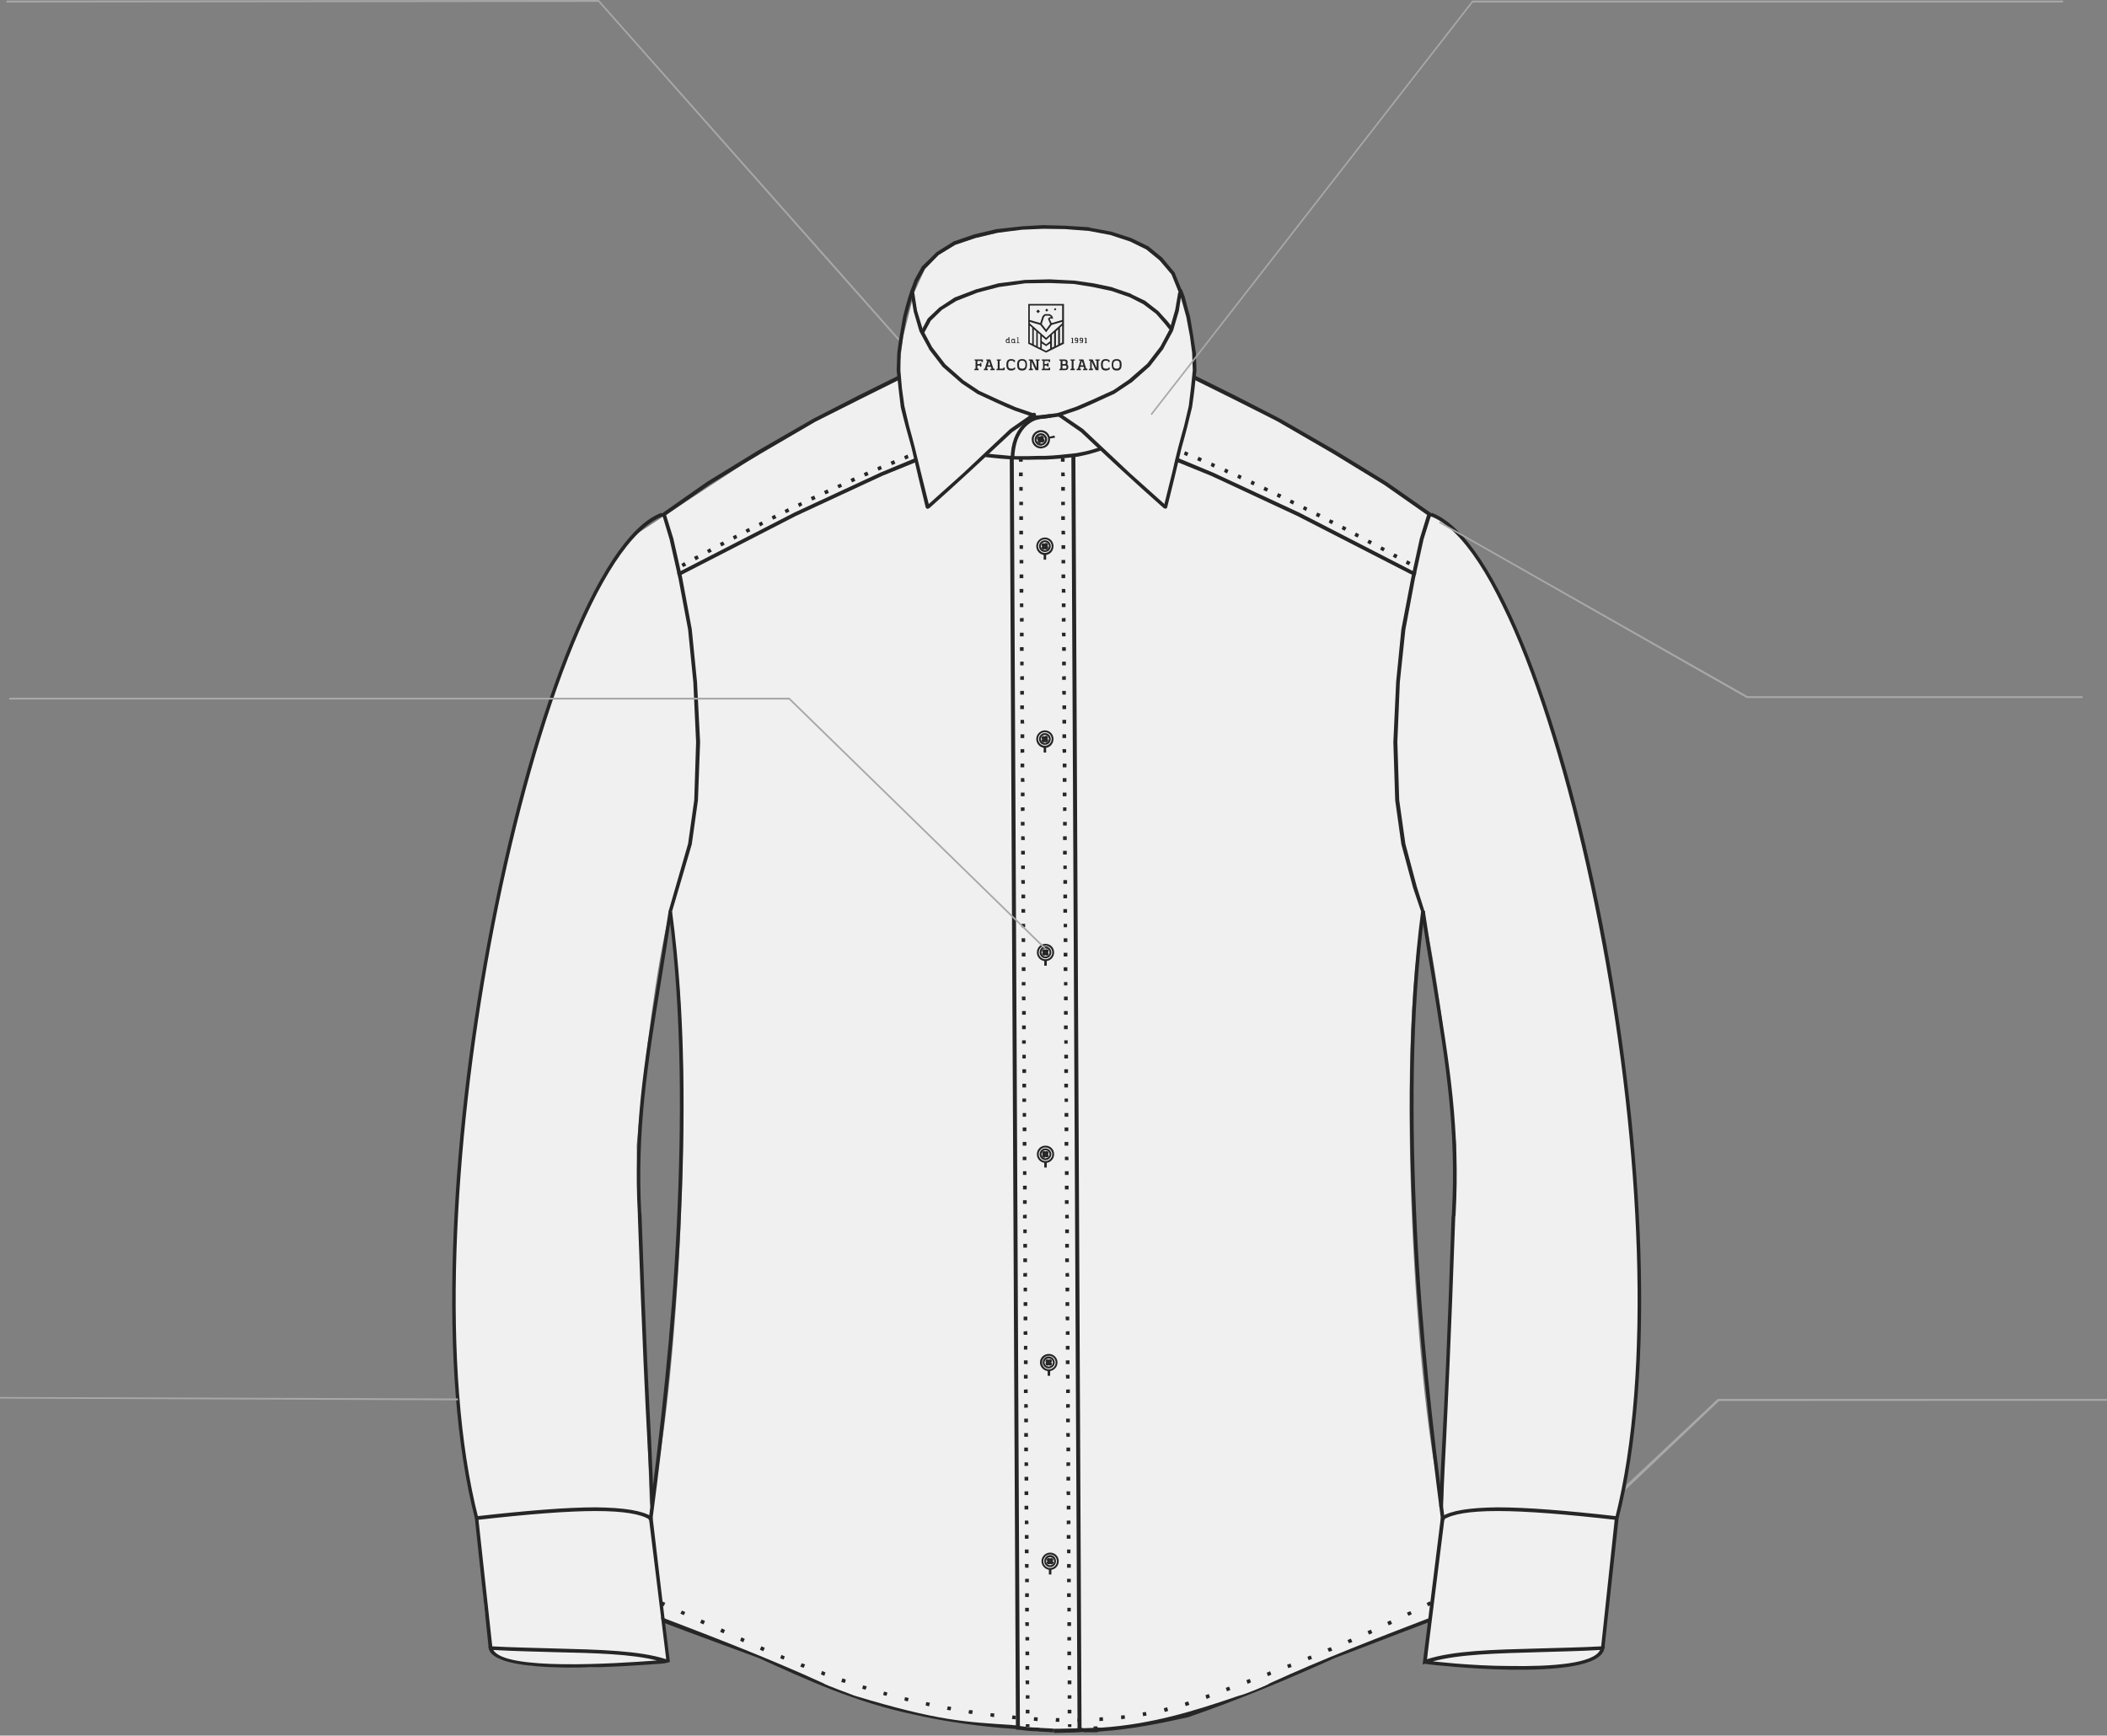 <?xml version="1.0" encoding="UTF-8"?>
<svg width="420px" height="346px" viewBox="0 0 420 346" version="1.1" xmlns="http://www.w3.org/2000/svg" xmlns:xlink="http://www.w3.org/1999/xlink">
    <rect x="0" y="0" width="420" height="346" fill="#808080" stroke="none"/>
    <!-- Generator: Sketch 51.3 (57544) - http://www.bohemiancoding.com/sketch -->
    <title>Shirt-MTM-2</title>
    <desc>Created with Sketch.</desc>
    <defs></defs>
    <g id="Page-1" stroke="none" stroke-width="1" fill="none" fill-rule="evenodd">
        <g id="Artboard-6" transform="translate(-288, -798)">
            <g id="Shirt-MTM-2" transform="translate(288, 798)">
                <g id="_2813050831600" transform="translate(90.137, 44.873)">
                    <path d="M186.257,51.531 L158.005,35.439 L147.932,30.403 L147.871,25.612 L146.642,18.365 L145.107,13.39 L143.326,9.337 L138.72,4.669 L133.253,2.274 L127.112,0.861 L122.075,0.493 L113.784,0.554 L108.686,1.537 L104.264,2.581 L100.272,3.932 L96.956,5.959 L94.253,8.723 L92.104,13.452 L89.893,22.235 L88.787,30.956 L72.388,39.186 L58.569,47.293 L34.862,62.832 L27.246,75.975 L20.429,92.496 L14.594,111.229 L9.988,130.145 L5.75,152.317 L3.723,166.628 L2.188,179.28 L1.451,188.922 L0.837,197.705 L0.407,208.33 L0.468,221.412 L1.021,233.143 L2.741,247.699 L4.89,258.14 L6.487,276.258 L7.654,283.69 L9.374,285.778 L15.884,287.19 L27.553,287.559 L43.031,286.269 L42.171,278.162 L51.261,281.601 L63.79,286.453 L76.933,292.227 L87.006,295.482 L98.307,297.939 L108.133,299.228 L119.864,300.15 L127.296,299.904 L135.464,299.228 L143.633,297.631 L153.828,294.622 L163.471,290.691 L172.929,286.638 L188.713,280.373 L194.978,277.978 L194.241,286.515 L201.304,287.252 L209.718,287.682 L218.133,287.62 L224.766,286.699 L228.205,285.225 L229.372,283.69 L232.136,257.771 L234.654,244.997 L236.067,230.809 L236.558,208.453 L235.268,183.149 L232.443,160.547 L229.372,141.876 L224.827,120.626 L219.484,101.033 L213.895,85.126 L208.674,74.44 L205.358,67.868 L201.366,62.463 L198.233,59.454 L195.162,57.918 L186.257,51.531 L186.257,51.531 Z M193.566,137.024 C187.854,164.478 192.092,235.415 197.496,255.499 C197.926,236.705 199.523,209.681 200.137,183.517 C198.479,166.32 196.145,147.219 193.566,137.024 L193.566,137.024 Z M43.338,137.024 C49.05,164.478 44.812,235.415 39.407,255.499 C38.916,236.705 37.38,209.681 36.766,183.517 C38.363,166.32 40.758,147.219 43.338,137.024 L43.338,137.024 Z" id="Shape" fill="#F0F0F0"></path>
                    <polygon id="Shape" fill="#262626" fill-rule="nonzero" points="112.371 299.904 111.143 46.065 111.941 46.065 113.17 299.904"></polygon>
                    <polygon id="Shape" fill="#262626" fill-rule="nonzero" points="124.655 299.904 123.427 46.065 124.225 46.065 125.453 299.904"></polygon>
                    <path d="M118.145,62.647 C117.408,62.647 116.793,63.262 116.793,63.999 C116.793,64.736 117.408,65.35 118.145,65.35 C118.882,65.35 119.496,64.736 119.496,63.999 C119.496,63.262 118.882,62.647 118.145,62.647 Z M118.145,65.78 C117.223,65.78 116.425,64.981 116.425,63.999 C116.425,63.077 117.223,62.279 118.145,62.279 C119.127,62.279 119.864,63.077 119.864,63.999 C119.864,64.981 119.127,65.78 118.145,65.78 Z" id="Shape" fill="#262626" fill-rule="nonzero"></path>
                    <path d="M118.145,63.2 C117.715,63.2 117.346,63.569 117.346,63.999 C117.346,64.428 117.715,64.797 118.145,64.797 C118.575,64.797 118.943,64.428 118.943,63.999 C118.943,63.569 118.575,63.2 118.145,63.2 Z M118.145,65.165 C117.469,65.165 116.978,64.674 116.978,63.999 C116.978,63.384 117.469,62.832 118.145,62.832 C118.82,62.832 119.312,63.384 119.312,63.999 C119.312,64.674 118.82,65.165 118.145,65.165 Z" id="Shape" fill="#262626" fill-rule="nonzero"></path>
                    <path d="M118.706,64.31 C118.706,64.477 118.623,64.56 118.456,64.56 C118.373,64.56 118.206,64.477 118.206,64.31 C118.206,64.227 118.373,64.06 118.456,64.06 C118.623,64.06 118.706,64.227 118.706,64.31 Z" id="Shape" fill="#262626"></path>
                    <path d="M118.39,64.674 C118.206,64.674 118.022,64.49 118.022,64.244 C118.022,63.814 118.82,63.814 118.82,64.244 C118.82,64.49 118.636,64.674 118.39,64.674 Z" id="Shape" fill="#262626" fill-rule="nonzero"></path>
                    <path d="M118.706,63.721 C118.706,63.864 118.623,64.007 118.456,64.007 C118.289,64.007 118.206,63.864 118.206,63.721 C118.206,63.65 118.289,63.507 118.456,63.507 C118.623,63.507 118.706,63.65 118.706,63.721 Z" id="Shape" fill="#262626"></path>
                    <path d="M118.39,64.121 C118.145,64.121 118.022,63.937 118.022,63.691 C118.022,63.262 118.759,63.262 118.759,63.691 C118.759,63.937 118.575,64.121 118.39,64.121 Z" id="Shape" fill="#262626" fill-rule="nonzero"></path>
                    <path d="M118.215,64.346 C118.215,64.417 118.048,64.56 117.965,64.56 C117.798,64.56 117.715,64.417 117.715,64.346 C117.715,64.203 117.798,64.06 117.965,64.06 C118.048,64.06 118.215,64.203 118.215,64.346 Z" id="Shape" fill="#262626"></path>
                    <path d="M117.899,64.674 C117.653,64.674 117.469,64.49 117.469,64.306 C117.469,63.876 118.267,63.876 118.267,64.306 C118.267,64.49 118.083,64.674 117.899,64.674 Z" id="Shape" fill="#262626" fill-rule="nonzero"></path>
                    <path d="M118.153,63.819 C118.153,63.902 118.07,64.069 117.903,64.069 C117.82,64.069 117.653,63.902 117.653,63.819 C117.653,63.652 117.82,63.569 117.903,63.569 C118.07,63.569 118.153,63.652 118.153,63.819 Z" id="Shape" fill="#262626"></path>
                    <path d="M117.838,64.121 C117.653,64.121 117.469,63.937 117.469,63.753 C117.469,63.323 118.268,63.323 118.268,63.753 C118.268,63.937 118.083,64.121 117.838,64.121 Z" id="Shape" fill="#262626" fill-rule="nonzero"></path>
                    <polygon id="Shape" fill="#262626" fill-rule="nonzero" points="118.399 66.701 117.899 66.701 117.899 65.657 118.399 65.657"></polygon>
                    <path d="M118.145,101.095 C117.408,101.095 116.793,101.709 116.793,102.446 C116.793,103.183 117.408,103.797 118.145,103.797 C118.882,103.797 119.496,103.183 119.496,102.446 C119.496,101.709 118.882,101.095 118.145,101.095 Z M118.145,104.227 C117.223,104.227 116.425,103.429 116.425,102.446 C116.425,101.525 117.223,100.726 118.145,100.726 C119.127,100.726 119.864,101.525 119.864,102.446 C119.864,103.429 119.127,104.227 118.145,104.227 Z" id="Shape" fill="#262626" fill-rule="nonzero"></path>
                    <path d="M118.145,101.648 C117.715,101.648 117.346,102.016 117.346,102.446 C117.346,102.876 117.715,103.244 118.145,103.244 C118.575,103.244 118.943,102.876 118.943,102.446 C118.943,102.016 118.575,101.648 118.145,101.648 Z M118.145,103.613 C117.469,103.613 116.978,103.122 116.978,102.446 C116.978,101.832 117.469,101.279 118.145,101.279 C118.82,101.279 119.312,101.832 119.312,102.446 C119.312,103.122 118.82,103.613 118.145,103.613 Z" id="Shape" fill="#262626" fill-rule="nonzero"></path>
                    <path d="M118.706,102.757 C118.706,102.924 118.623,103.007 118.456,103.007 C118.373,103.007 118.206,102.924 118.206,102.757 C118.206,102.674 118.373,102.507 118.456,102.507 C118.623,102.507 118.706,102.674 118.706,102.757 Z" id="Shape" fill="#262626"></path>
                    <path d="M118.39,103.122 C118.206,103.122 118.022,102.937 118.022,102.692 C118.022,102.262 118.759,102.262 118.82,102.692 C118.82,102.937 118.636,103.122 118.39,103.122 Z" id="Shape" fill="#262626" fill-rule="nonzero"></path>
                    <path d="M118.706,102.169 C118.706,102.312 118.623,102.455 118.456,102.455 C118.289,102.455 118.206,102.312 118.206,102.169 C118.206,102.098 118.289,101.955 118.456,101.955 C118.623,101.955 118.706,102.098 118.706,102.169 Z" id="Shape" fill="#262626"></path>
                    <path d="M118.39,102.569 C118.145,102.569 118.022,102.385 118.022,102.139 C118.022,101.709 118.759,101.709 118.759,102.139 C118.759,102.385 118.575,102.569 118.39,102.569 Z" id="Shape" fill="#262626" fill-rule="nonzero"></path>
                    <path d="M118.153,102.819 C118.153,102.902 118.01,103.069 117.939,103.069 C117.796,103.069 117.653,102.902 117.653,102.819 C117.653,102.652 117.796,102.569 117.939,102.569 C118.01,102.569 118.153,102.652 118.153,102.819 Z" id="Shape" fill="#262626"></path>
                    <path d="M117.899,103.122 C117.653,103.122 117.469,102.937 117.469,102.753 C117.469,102.323 118.267,102.323 118.267,102.753 C118.267,102.937 118.083,103.122 117.899,103.122 Z" id="Shape" fill="#262626" fill-rule="nonzero"></path>
                    <path d="M118.153,102.266 C118.153,102.349 118.07,102.516 117.903,102.516 C117.82,102.516 117.653,102.349 117.653,102.266 C117.653,102.099 117.82,102.016 117.903,102.016 C118.07,102.016 118.153,102.099 118.153,102.266 Z" id="Shape" fill="#262626"></path>
                    <path d="M117.838,102.569 C117.653,102.569 117.469,102.385 117.469,102.2 C117.469,101.77 118.268,101.77 118.268,102.2 C118.268,102.385 118.083,102.569 117.838,102.569 Z" id="Shape" fill="#262626" fill-rule="nonzero"></path>
                    <polygon id="Shape" fill="#262626" fill-rule="nonzero" points="118.399 105.148 117.899 105.148 117.899 104.104 118.399 104.104"></polygon>
                    <path d="M118.267,143.657 C117.53,143.657 116.916,144.271 116.916,145.008 C116.916,145.745 117.53,146.36 118.267,146.36 C119.005,146.36 119.619,145.745 119.619,145.008 C119.619,144.271 119.005,143.657 118.267,143.657 Z M118.267,146.728 C117.285,146.728 116.548,145.93 116.548,145.008 C116.548,144.026 117.285,143.289 118.267,143.289 C119.25,143.289 119.987,144.026 119.987,145.008 C119.987,145.93 119.25,146.728 118.267,146.728 Z" id="Shape" fill="#262626" fill-rule="nonzero"></path>
                    <path d="M118.267,144.21 C117.838,144.21 117.469,144.517 117.469,145.008 C117.469,145.438 117.838,145.807 118.267,145.807 C118.697,145.807 119.066,145.438 119.066,145.008 C119.066,144.517 118.697,144.21 118.267,144.21 Z M118.267,146.175 C117.592,146.175 117.101,145.623 117.101,145.008 C117.101,144.333 117.592,143.78 118.267,143.78 C118.882,143.78 119.434,144.333 119.434,145.008 C119.434,145.623 118.882,146.175 118.267,146.175 Z" id="Shape" fill="#262626" fill-rule="nonzero"></path>
                    <path d="M118.829,145.32 C118.829,145.487 118.746,145.57 118.579,145.57 C118.412,145.57 118.329,145.487 118.329,145.32 C118.329,145.153 118.412,145.07 118.579,145.07 C118.746,145.07 118.829,145.153 118.829,145.32 Z" id="Shape" fill="#262626"></path>
                    <path d="M118.513,145.623 C118.329,145.623 118.145,145.438 118.145,145.254 C118.145,144.824 118.882,144.824 118.882,145.254 C118.882,145.438 118.759,145.623 118.513,145.623 Z" id="Shape" fill="#262626" fill-rule="nonzero"></path>
                    <path d="M118.829,144.767 C118.829,144.934 118.746,145.017 118.579,145.017 C118.412,145.017 118.329,144.934 118.329,144.767 C118.329,144.6 118.412,144.517 118.579,144.517 C118.746,144.517 118.829,144.6 118.829,144.767 Z" id="Shape" fill="#262626"></path>
                    <path d="M118.513,145.07 C118.268,145.07 118.083,144.886 118.083,144.701 C118.083,144.271 118.882,144.271 118.882,144.701 C118.882,144.886 118.697,145.07 118.513,145.07 Z" id="Shape" fill="#262626" fill-rule="nonzero"></path>
                    <path d="M118.276,145.32 C118.276,145.487 118.133,145.57 118.062,145.57 C117.919,145.57 117.776,145.487 117.776,145.32 C117.776,145.153 117.919,145.07 118.062,145.07 C118.133,145.07 118.276,145.153 118.276,145.32 Z" id="Shape" fill="#262626"></path>
                    <path d="M118.022,145.623 C117.776,145.623 117.592,145.5 117.592,145.254 C117.592,144.824 118.39,144.824 118.39,145.254 C118.39,145.5 118.206,145.623 118.022,145.623 Z" id="Shape" fill="#262626" fill-rule="nonzero"></path>
                    <path d="M118.276,144.767 C118.276,144.934 118.193,145.017 118.026,145.017 C117.859,145.017 117.776,144.934 117.776,144.767 C117.776,144.6 117.859,144.517 118.026,144.517 C118.193,144.517 118.276,144.6 118.276,144.767 Z" id="Shape" fill="#262626"></path>
                    <path d="M117.96,145.07 C117.776,145.07 117.592,144.947 117.592,144.701 C117.592,144.271 118.39,144.271 118.39,144.701 C118.39,144.947 118.206,145.07 117.96,145.07 Z" id="Shape" fill="#262626" fill-rule="nonzero"></path>
                    <polygon id="Shape" fill="#262626" fill-rule="nonzero" points="118.522 147.649 118.022 147.649 118.022 146.605 118.522 146.605"></polygon>
                    <path d="M118.267,183.886 C117.53,183.886 116.916,184.5 116.916,185.237 C116.916,185.974 117.53,186.588 118.267,186.588 C119.005,186.588 119.619,185.974 119.619,185.237 C119.619,184.5 119.005,183.886 118.267,183.886 Z M118.267,186.957 C117.285,186.957 116.548,186.158 116.548,185.237 C116.548,184.254 117.285,183.517 118.267,183.517 C119.25,183.517 119.987,184.254 119.987,185.237 C119.987,186.158 119.25,186.957 118.267,186.957 Z" id="Shape" fill="#262626" fill-rule="nonzero"></path>
                    <path d="M118.267,184.439 C117.838,184.439 117.469,184.807 117.469,185.237 C117.469,185.667 117.838,186.035 118.267,186.035 C118.697,186.035 119.066,185.667 119.066,185.237 C119.066,184.807 118.697,184.439 118.267,184.439 Z M118.267,186.404 C117.592,186.404 117.101,185.851 117.101,185.237 C117.101,184.561 117.592,184.07 118.267,184.07 C118.882,184.07 119.434,184.561 119.434,185.237 C119.434,185.851 118.882,186.404 118.267,186.404 Z" id="Shape" fill="#262626" fill-rule="nonzero"></path>
                    <path d="M118.829,185.548 C118.829,185.715 118.746,185.798 118.579,185.798 C118.412,185.798 118.329,185.715 118.329,185.548 C118.329,185.382 118.412,185.298 118.579,185.298 C118.746,185.298 118.829,185.382 118.829,185.548 Z" id="Shape" fill="#262626"></path>
                    <path d="M118.513,185.851 C118.329,185.851 118.145,185.667 118.145,185.483 C118.145,185.053 118.882,185.053 118.882,185.483 C118.882,185.667 118.759,185.851 118.513,185.851 Z" id="Shape" fill="#262626" fill-rule="nonzero"></path>
                    <path d="M118.829,184.996 C118.829,185.162 118.746,185.246 118.579,185.246 C118.412,185.246 118.329,185.162 118.329,184.996 C118.329,184.829 118.412,184.746 118.579,184.746 C118.746,184.746 118.829,184.829 118.829,184.996 Z" id="Shape" fill="#262626"></path>
                    <path d="M118.513,185.298 C118.268,185.298 118.083,185.114 118.083,184.93 C118.083,184.5 118.882,184.5 118.882,184.93 C118.882,185.114 118.697,185.298 118.513,185.298 Z" id="Shape" fill="#262626" fill-rule="nonzero"></path>
                    <path d="M118.276,185.548 C118.276,185.715 118.133,185.798 118.062,185.798 C117.919,185.798 117.776,185.715 117.776,185.548 C117.776,185.382 117.919,185.298 118.062,185.298 C118.133,185.298 118.276,185.382 118.276,185.548 Z" id="Shape" fill="#262626"></path>
                    <path d="M118.022,185.913 C117.776,185.913 117.592,185.728 117.592,185.483 C117.592,185.053 118.39,185.053 118.39,185.483 C118.39,185.728 118.206,185.913 118.022,185.913 Z" id="Shape" fill="#262626" fill-rule="nonzero"></path>
                    <path d="M118.276,184.996 C118.276,185.162 118.193,185.246 118.026,185.246 C117.859,185.246 117.776,185.162 117.776,184.996 C117.776,184.912 117.859,184.746 118.026,184.746 C118.193,184.746 118.276,184.912 118.276,184.996 Z" id="Shape" fill="#262626"></path>
                    <path d="M117.96,185.36 C117.776,185.36 117.592,185.176 117.592,184.93 C117.592,184.5 118.39,184.5 118.39,184.93 C118.39,185.176 118.206,185.36 117.96,185.36 Z" id="Shape" fill="#262626" fill-rule="nonzero"></path>
                    <polygon id="Shape" fill="#262626" fill-rule="nonzero" points="118.522 187.878 118.022 187.878 118.022 186.834 118.522 186.834"></polygon>
                    <path d="M118.943,225.404 C118.206,225.404 117.592,226.018 117.592,226.755 C117.592,227.492 118.206,228.107 118.943,228.107 C119.68,228.107 120.294,227.492 120.294,226.755 C120.294,226.018 119.68,225.404 118.943,225.404 Z M118.943,228.475 C117.96,228.475 117.162,227.677 117.162,226.755 C117.162,225.773 117.96,225.036 118.943,225.036 C119.864,225.036 120.663,225.773 120.663,226.755 C120.663,227.677 119.864,228.475 118.943,228.475 Z" id="Shape" fill="#262626" fill-rule="nonzero"></path>
                    <path d="M118.882,225.957 C118.452,225.957 118.083,226.264 118.083,226.755 C118.083,227.185 118.452,227.554 118.882,227.554 C119.373,227.554 119.742,227.185 119.742,226.755 C119.742,226.264 119.373,225.957 118.882,225.957 Z M118.882,227.922 C118.268,227.922 117.715,227.37 117.715,226.755 C117.715,226.08 118.268,225.527 118.882,225.527 C119.557,225.527 120.11,226.08 120.11,226.755 C120.11,227.37 119.557,227.922 118.882,227.922 Z" id="Shape" fill="#262626" fill-rule="nonzero"></path>
                    <path d="M119.504,227.067 C119.504,227.15 119.421,227.317 119.254,227.317 C119.088,227.317 119.004,227.15 119.004,227.067 C119.004,226.9 119.088,226.817 119.254,226.817 C119.421,226.817 119.504,226.9 119.504,227.067 Z" id="Shape" fill="#262626"></path>
                    <path d="M119.189,227.37 C118.943,227.37 118.759,227.185 118.759,227.001 C118.759,226.571 119.557,226.571 119.557,227.001 C119.557,227.185 119.373,227.37 119.189,227.37 Z" id="Shape" fill="#262626" fill-rule="nonzero"></path>
                    <path d="M119.443,226.514 C119.443,226.597 119.3,226.764 119.157,226.764 C119.086,226.764 118.943,226.597 118.943,226.514 C118.943,226.347 119.086,226.264 119.157,226.264 C119.3,226.264 119.443,226.347 119.443,226.514 Z" id="Shape" fill="#262626"></path>
                    <path d="M119.127,226.817 C118.943,226.817 118.759,226.633 118.759,226.448 C118.759,226.018 119.557,226.018 119.557,226.448 C119.557,226.633 119.373,226.817 119.127,226.817 Z" id="Shape" fill="#262626" fill-rule="nonzero"></path>
                    <path d="M118.952,227.067 C118.952,227.233 118.868,227.317 118.702,227.317 C118.535,227.317 118.452,227.233 118.452,227.067 C118.452,226.9 118.535,226.817 118.702,226.817 C118.868,226.817 118.952,226.9 118.952,227.067 Z" id="Shape" fill="#262626"></path>
                    <path d="M118.636,227.37 C118.452,227.37 118.267,227.185 118.267,227.001 C118.267,226.571 119.005,226.571 119.005,227.001 C119.005,227.185 118.882,227.37 118.636,227.37 Z" id="Shape" fill="#262626" fill-rule="nonzero"></path>
                    <path d="M118.952,226.514 C118.952,226.681 118.868,226.764 118.702,226.764 C118.535,226.764 118.452,226.681 118.452,226.514 C118.452,226.347 118.535,226.264 118.702,226.264 C118.868,226.264 118.952,226.347 118.952,226.514 Z" id="Shape" fill="#262626"></path>
                    <path d="M118.636,226.817 C118.39,226.817 118.267,226.694 118.267,226.448 C118.267,226.018 119.005,226.018 119.005,226.448 C119.005,226.694 118.82,226.817 118.636,226.817 Z" id="Shape" fill="#262626" fill-rule="nonzero"></path>
                    <polygon id="Shape" fill="#262626" fill-rule="nonzero" points="119.197 229.396 118.697 229.396 118.697 228.352 119.197 228.352"></polygon>
                    <path d="M119.189,265.019 C118.452,265.019 117.838,265.633 117.838,266.37 C117.838,267.107 118.452,267.721 119.189,267.721 C119.926,267.721 120.54,267.107 120.54,266.37 C120.54,265.633 119.926,265.019 119.189,265.019 Z M119.189,268.09 C118.267,268.09 117.469,267.291 117.469,266.37 C117.469,265.387 118.268,264.65 119.189,264.65 C120.171,264.65 120.908,265.387 120.908,266.37 C120.908,267.291 120.171,268.09 119.189,268.09 Z" id="Shape" fill="#262626" fill-rule="nonzero"></path>
                    <path d="M119.189,265.571 C118.759,265.571 118.39,265.878 118.39,266.37 C118.39,266.8 118.759,267.168 119.189,267.168 C119.619,267.168 119.987,266.8 119.987,266.37 C119.987,265.878 119.619,265.571 119.189,265.571 Z M119.189,267.537 C118.513,267.537 118.022,266.984 118.022,266.37 C118.022,265.694 118.513,265.141 119.189,265.141 C119.864,265.141 120.356,265.694 120.356,266.37 C120.356,266.984 119.864,267.537 119.189,267.537 Z" id="Shape" fill="#262626" fill-rule="nonzero"></path>
                    <path d="M119.75,266.681 C119.75,266.765 119.667,266.931 119.5,266.931 C119.417,266.931 119.25,266.765 119.25,266.681 C119.25,266.515 119.417,266.431 119.5,266.431 C119.667,266.431 119.75,266.515 119.75,266.681 Z" id="Shape" fill="#262626"></path>
                    <path d="M119.434,266.984 C119.25,266.984 119.066,266.8 119.066,266.615 C119.066,266.186 119.864,266.186 119.864,266.615 C119.864,266.8 119.68,266.984 119.434,266.984 Z" id="Shape" fill="#262626" fill-rule="nonzero"></path>
                    <path d="M119.75,266.128 C119.75,266.212 119.667,266.378 119.5,266.378 C119.334,266.378 119.25,266.212 119.25,266.128 C119.25,265.962 119.334,265.878 119.5,265.878 C119.667,265.878 119.75,265.962 119.75,266.128 Z" id="Shape" fill="#262626"></path>
                    <path d="M119.434,266.431 C119.189,266.431 119.066,266.247 119.066,266.063 C119.066,265.633 119.803,265.633 119.803,266.063 C119.803,266.247 119.619,266.431 119.434,266.431 Z" id="Shape" fill="#262626" fill-rule="nonzero"></path>
                    <path d="M119.197,266.681 C119.197,266.848 119.055,266.931 118.983,266.931 C118.84,266.931 118.697,266.848 118.697,266.681 C118.697,266.515 118.84,266.431 118.983,266.431 C119.055,266.431 119.197,266.515 119.197,266.681 Z" id="Shape" fill="#262626"></path>
                    <path d="M118.943,266.984 C118.697,266.984 118.513,266.861 118.513,266.615 C118.513,266.186 119.312,266.186 119.312,266.615 C119.312,266.861 119.127,266.984 118.943,266.984 Z" id="Shape" fill="#262626" fill-rule="nonzero"></path>
                    <path d="M119.197,266.128 C119.197,266.295 119.114,266.378 118.947,266.378 C118.864,266.378 118.697,266.295 118.697,266.128 C118.697,265.962 118.864,265.878 118.947,265.878 C119.114,265.878 119.197,265.962 119.197,266.128 Z" id="Shape" fill="#262626"></path>
                    <path d="M118.882,266.431 C118.697,266.431 118.513,266.308 118.513,266.063 C118.513,265.633 119.312,265.633 119.312,266.063 C119.312,266.308 119.127,266.431 118.882,266.431 Z" id="Shape" fill="#262626" fill-rule="nonzero"></path>
                    <polygon id="Shape" fill="#262626" fill-rule="nonzero" points="119.443 269.011 118.943 269.011 118.943 267.967 119.443 267.967"></polygon>
                    <path d="M119.926,300.579 L119.926,299.842 C121.953,299.842 123.734,299.72 125.699,299.597 L125.76,300.334 C124.041,300.457 122.505,300.579 120.786,300.579 L119.926,300.579 Z" id="Shape" fill="#262626" fill-rule="nonzero"></path>
                    <polygon id="Shape" fill="#262626" fill-rule="nonzero" points="128.647 300.457 125.945 300.457 125.945 299.72 127.849 299.72 127.849 299.29 128.647 299.29"></polygon>
                    <path d="M119.742,300.518 C119.619,300.457 118.82,300.395 118.329,300.395 C117.346,300.334 116.916,300.334 116.732,300.272 C115.319,300.272 113.907,300.088 112.494,299.904 L112.494,299.105 C113.907,299.351 115.381,299.535 116.793,299.535 L116.978,299.535 L117.101,299.597 C117.101,299.597 117.838,299.597 118.39,299.658 C119.803,299.72 119.987,299.72 120.171,299.904 L119.864,300.15 L119.742,300.518 L119.742,300.518 Z" id="Shape" fill="#262626" fill-rule="nonzero"></path>
                    <path d="M119.987,300.518 L119.987,299.781 C123.242,299.781 126.006,299.658 129.138,299.535 L129.2,300.272 C126.252,300.395 123.734,300.518 120.786,300.518 L119.987,300.518 Z" id="Shape" fill="#262626" fill-rule="nonzero"></path>
                    <path d="M128.709,300.334 L128.279,299.72 C128.463,299.597 128.77,299.535 129.507,299.535 C139.272,298.86 147.625,296.342 156.899,293.148 C157.575,293.087 162.611,291.06 162.98,290.691 C173.728,285.778 183.984,281.847 194.978,277.609 C194.978,277.855 194.978,278.162 194.978,278.408 C188.407,280.864 182.51,283.198 175.939,285.655 C166.173,290.077 156.838,293.946 146.765,297.447 C140.992,298.737 135.464,299.842 129.568,300.272 C129.261,300.272 128.77,300.334 128.709,300.334 L128.709,300.334 Z" id="Shape" fill="#262626" fill-rule="nonzero"></path>
                    <polygon id="Shape" fill="#262626" fill-rule="nonzero" points="194.978 58.225 185.766 51.776 175.509 45.512 164.638 39.186 155.609 34.641 147.809 30.772 148.117 30.035 155.917 33.904 165.006 38.572 175.877 44.836 186.195 51.162 195.408 57.611"></polygon>
                    <polygon id="Shape" fill="#262626" fill-rule="nonzero" points="191.907 70.017 168.446 57.98 151.31 49.995 144.37 47.17 144.677 46.433 151.617 49.32 168.814 57.304 192.214 69.342"></polygon>
                    <polygon id="Shape" fill="#262626" fill-rule="nonzero" points="193.136 136.84 191.539 132.111 189.205 123.451 187.977 114.668 187.608 103.06 188.161 91.084 189.205 80.581 191.17 70.325 192.89 62.463 194.425 57.488 195.162 57.734 193.627 62.647 191.907 70.509 190.003 80.643 188.898 91.145 188.407 103.06 188.775 114.607 190.003 123.328 192.276 131.865 193.934 137.147"></polygon>
                    <path d="M193.873,136.717 C191.17,157.292 191.293,179.402 192.276,199.854 C193.258,220.368 195.47,240.206 197.865,258.14 L197.128,258.201 C194.794,240.329 192.521,220.429 191.539,199.916 C190.556,179.402 190.433,157.476 193.136,136.84 L193.873,136.717 Z" id="Shape" fill="#262626" fill-rule="nonzero"></path>
                    <path d="M229.004,283.628 L231.767,257.71 L231.829,257.71 C239.26,228.475 236.742,183.456 229.311,143.473 C221.326,100.174 207.692,62.832 195.04,58.041 L195.285,57.365 C208.183,62.217 222.002,99.805 230.048,143.35 C237.418,183.395 239.997,228.475 232.504,257.833 L229.679,283.751 L229.004,283.628 L229.004,283.628 Z" id="Shape" fill="#262626" fill-rule="nonzero"></path>
                    <path d="M197.803,257.833 L194.303,285.901 C199.707,284.181 207.385,283.997 216.781,283.751 C220.712,283.628 224.889,283.567 229.311,283.321 L229.802,283.321 L229.679,283.751 C229.004,287.375 219.791,288.112 210.885,287.989 C206.893,287.927 203.024,287.682 199.953,287.436 C196.944,287.19 194.671,286.945 193.996,286.822 C193.996,286.822 193.934,286.822 193.873,286.822 L193.443,286.945 L197.066,257.71 L197.803,257.833 L197.803,257.833 Z M216.843,284.488 C207.999,284.734 200.751,284.918 195.47,286.331 C196.575,286.453 198.172,286.576 200.014,286.761 C203.085,287.006 206.955,287.252 210.885,287.252 C219.054,287.375 227.468,286.822 228.819,284.058 C224.582,284.304 220.589,284.365 216.843,284.488 L216.843,284.488 Z" id="Shape" fill="#262626" fill-rule="nonzero"></path>
                    <path d="M197.251,257.464 C199.032,256.297 202.655,255.683 208.367,255.622 C214.079,255.622 221.879,256.236 232.197,257.403 L232.136,258.14 C221.818,256.973 214.018,256.359 208.367,256.359 C202.778,256.359 199.339,256.973 197.619,258.078 L197.251,257.464 L197.251,257.464 Z" id="Shape" fill="#262626" fill-rule="nonzero"></path>
                    <path d="M193.873,136.717 C194.61,141.631 195.347,146.114 196.022,150.29 C198.848,167.426 200.936,180.446 200.014,197.214 C200.014,197.398 200.014,197.521 199.953,197.582 C199.032,223.562 198.479,234.371 198.11,242.356 C197.865,246.9 197.681,250.524 197.496,255.499 L196.759,255.499 C196.944,250.463 197.128,246.839 197.373,242.294 C197.803,234.31 198.356,223.5 199.216,197.521 C199.277,197.398 199.277,197.336 199.277,197.275 L199.277,197.152 C199.277,197.152 199.277,197.152 199.277,197.152 C199.277,197.091 199.277,197.029 199.277,197.029 C200.199,180.385 198.11,167.426 195.347,150.413 C194.61,146.175 193.873,141.63 193.136,136.84 L193.873,136.717 L193.873,136.717 Z M199.646,197.275 C199.779,197.275 199.779,197.275 199.646,197.275 Z" id="Shape" fill="#262626" fill-rule="nonzero"></path>
                    <path d="M95.174,56.383 C94.99,56.506 94.745,56.506 94.622,56.383 C94.499,56.198 94.499,56.014 94.683,55.891 L101.746,49.565 L111.143,40.721 L111.204,40.66 L115.811,37.466 C115.995,37.343 116.241,37.405 116.302,37.589 C116.425,37.712 116.425,37.957 116.241,38.08 L111.634,41.274 C106.045,46.495 100.825,51.346 95.174,56.383 L95.174,56.383 Z" id="Shape" fill="#262626" fill-rule="nonzero"></path>
                    <path d="M106.352,45.512 C107.397,45.635 108.379,45.757 109.362,45.819 C110.406,45.942 111.389,46.003 112.433,46.065 C113.968,46.065 115.504,46.065 117.039,46.003 L118.206,46.003 C120.049,45.942 121.707,45.757 123.427,45.573 L124.471,45.45 C125.392,45.266 126.19,45.143 126.866,44.959 C127.603,44.775 128.34,44.529 129.2,44.222 L129.446,44.898 C128.524,45.205 127.787,45.45 127.05,45.635 C126.313,45.819 125.515,46.003 124.594,46.187 L123.488,46.31 C121.768,46.494 120.11,46.679 118.268,46.74 C117.838,46.74 117.469,46.74 117.101,46.74 C115.504,46.802 113.968,46.802 112.371,46.74 C111.389,46.74 110.345,46.617 109.301,46.556 C108.256,46.433 107.274,46.372 106.291,46.249 L106.352,45.512 L106.352,45.512 Z" id="Shape" fill="#262626" fill-rule="nonzero"></path>
                    <path d="M115.995,38.326 L112.064,36.975 C109.608,35.992 107.151,34.764 104.694,33.658 L101.562,31.57 L101.5,31.509 L97.754,28.253 L95.052,24.753 L95.052,24.691 L93.148,21.19 L91.981,17.198 L91.981,17.137 L91.367,13.513 L92.104,13.452 L92.656,17.014 L93.823,20.883 L95.666,24.323 L98.307,27.762 L101.93,30.956 L105.063,33.044 L109.055,34.887 L112.31,36.299 L116.241,37.65 L115.995,38.326 L115.995,38.326 Z" id="Shape" fill="#262626" fill-rule="nonzero"></path>
                    <path d="M120.54,37.528 L124.471,36.176 L127.726,34.764 L131.779,32.921 L134.85,30.833 L138.535,27.639 L141.176,24.2 L143.019,20.76 L144.124,16.891 L144.739,13.329 L145.414,13.452 L144.861,17.014 L144.861,17.075 L143.694,21.068 L141.79,24.568 L141.79,24.63 L139.088,28.131 L139.027,28.192 L135.342,31.447 L135.28,31.447 L132.148,33.535 L132.086,33.597 C129.691,34.641 127.234,35.869 124.778,36.852 L120.786,38.203 L120.54,37.528 L120.54,37.528 Z" id="Shape" fill="#262626" fill-rule="nonzero"></path>
                    <polygon id="Shape" fill="#262626" fill-rule="nonzero" points="115.995 37.896 118.022 38.313 118.022 38.396 115.995 38.063"></polygon>
                    <path d="M91.367,13.022 L92.104,11.056 L92.104,10.995 L93.639,8.231 C94.622,7.31 95.543,6.389 96.526,5.406 C97.631,4.73 98.798,3.993 99.965,3.256 L104.08,1.844 L108.502,0.8 L108.564,0.8 L113.538,0.247 L117.776,0.001 L122.198,0.124 L126.989,0.431 L126.989,0.493 L131.288,1.291 L131.35,1.291 L135.342,2.581 L138.781,4.239 L141.483,6.45 L141.545,6.512 L144.002,9.46 L145.476,13.083 L144.8,13.329 L143.387,9.828 L140.992,7.003 L138.351,4.853 L135.096,3.256 L131.165,1.967 L126.927,1.168 L122.137,0.8 L117.776,0.738 L113.6,0.923 L108.686,1.537 L104.264,2.581 L100.272,3.932 L96.956,5.959 L94.253,8.723 L92.779,11.302 L92.104,13.268 L91.367,13.022 L91.367,13.022 Z" id="Shape" fill="#262626" fill-rule="nonzero"></path>
                    <path d="M95.113,56.076 C95.113,56.321 94.99,56.506 94.806,56.567 C94.622,56.567 94.437,56.444 94.376,56.26 C93.393,52.329 92.472,48.337 91.551,44.345 C90.752,41.52 90.077,39.063 89.401,36.238 L89.401,36.176 C89.094,33.72 88.848,31.447 88.603,28.99 L88.603,28.929 L88.726,25.428 C89.033,22.91 89.463,20.638 89.893,18.181 C90.2,16.891 90.568,15.601 90.937,14.312 L91.367,13.022 C91.489,12.838 91.674,12.715 91.858,12.776 C92.042,12.838 92.165,13.083 92.104,13.267 L91.612,14.557 L90.568,18.304 L89.893,22.234 L89.401,25.49 L89.34,28.929 L89.647,32.491 L90.138,36.053 L91.059,39.984 C91.919,43.055 92.595,45.757 93.332,48.89 L95.113,56.076 L95.113,56.076 Z" id="Shape" fill="#262626" fill-rule="nonzero"></path>
                    <polygon id="Shape" fill="#262626" fill-rule="nonzero" points="93.393 21.252 94.806 18.611 97.201 16.338 97.263 16.338 100.149 14.434 104.51 12.776 104.571 12.776 108.871 11.609 108.871 11.609 114.153 10.934 114.153 10.934 119.066 10.811 123.918 11.056 123.979 11.056 127.849 11.609 131.657 12.408 131.718 12.469 135.342 13.697 135.342 13.759 138.167 15.11 138.228 15.171 140.746 17.137 140.808 17.198 142.589 19.164 143.51 20.331 142.957 20.822 142.036 19.655 140.316 17.69 137.798 15.786 135.035 14.373 131.472 13.145 127.726 12.346 123.857 11.732 119.066 11.548 114.214 11.609 108.993 12.346 104.756 13.452 100.518 15.11 97.631 16.891 95.42 19.041 94.008 21.62"></polygon>
                    <polygon id="Shape" fill="#262626" fill-rule="nonzero" points="120.786 38.203 118.022 38.572 114.89 38.817 114.828 38.08 117.96 37.835 120.663 37.466"></polygon>
                    <path d="M142.282,55.891 C142.405,56.014 142.405,56.198 142.282,56.383 C142.159,56.506 141.913,56.506 141.79,56.383 C136.079,51.346 130.858,46.495 125.331,41.274 L120.724,38.08 C120.54,37.957 120.479,37.712 120.601,37.589 C120.724,37.405 120.97,37.343 121.093,37.466 L125.76,40.66 L125.822,40.721 L135.219,49.565 L142.282,55.891 Z" id="Shape" fill="#262626" fill-rule="nonzero"></path>
                    <path d="M142.528,56.26 C142.528,56.444 142.282,56.567 142.098,56.506 C141.913,56.506 141.791,56.26 141.852,56.076 L143.633,48.89 C144.309,45.757 145.046,43.055 145.905,39.984 L146.827,36.053 L147.257,32.491 L147.625,28.929 L147.502,25.49 L147.072,22.234 L146.335,18.304 L145.291,14.557 L144.861,13.267 C144.8,13.083 144.923,12.838 145.107,12.776 C145.291,12.715 145.476,12.838 145.537,13.022 L146.028,14.312 C146.335,15.601 146.704,16.891 147.072,18.181 C147.502,20.638 147.871,22.971 148.239,25.428 L148.362,28.929 L148.362,28.99 C148.117,31.447 147.871,33.72 147.502,36.176 L147.502,36.238 C146.827,39.063 146.213,41.581 145.414,44.345 C144.493,48.337 143.51,52.268 142.528,56.26 L142.528,56.26 Z" id="Shape" fill="#262626" fill-rule="nonzero"></path>
                    <path d="M119.373,38.387 C119.005,38.449 118.636,38.51 118.329,38.51 C116.732,38.694 115.688,38.817 114.214,40.291 C113.538,41.028 113.047,41.888 112.678,42.809 C112.31,43.854 112.126,45.02 112.064,46.126 L111.327,46.126 C111.389,44.898 111.573,43.731 112.003,42.564 C112.371,41.581 112.924,40.598 113.723,39.8 C115.319,38.142 116.486,38.019 118.267,37.773 C118.575,37.773 118.943,37.712 119.312,37.65 L119.373,38.387 L119.373,38.387 Z" id="Shape" fill="#262626" fill-rule="nonzero"></path>
                    <path d="M117.346,41.274 C117.223,41.274 117.162,41.274 117.039,41.335 C116.302,41.458 115.811,42.257 115.934,42.994 C116.118,43.731 116.855,44.283 117.653,44.099 C118.022,44.038 118.329,43.792 118.513,43.485 C118.759,43.178 118.82,42.809 118.759,42.38 C118.575,41.765 118.022,41.274 117.346,41.274 L117.346,41.274 Z M117.346,44.529 C116.486,44.529 115.749,43.915 115.565,43.117 C115.319,42.072 115.995,41.151 116.978,40.905 C117.96,40.721 118.943,41.335 119.127,42.318 C119.25,42.809 119.127,43.301 118.882,43.731 C118.636,44.099 118.206,44.406 117.715,44.468 C117.592,44.529 117.469,44.529 117.346,44.529 Z" id="Shape" fill="#262626" fill-rule="nonzero"></path>
                    <path d="M117.346,41.888 C116.732,42.011 116.425,42.441 116.486,42.871 C116.609,43.362 117.101,43.608 117.53,43.546 C117.96,43.424 118.267,42.994 118.145,42.564 C118.083,42.134 117.715,41.888 117.346,41.888 L117.346,41.888 Z M117.346,43.976 C116.732,43.976 116.241,43.546 116.118,42.994 C115.995,42.318 116.425,41.643 117.101,41.52 C117.715,41.335 118.39,41.827 118.575,42.441 C118.697,43.117 118.267,43.792 117.592,43.915 C117.53,43.976 117.408,43.976 117.346,43.976 L117.346,43.976 Z" id="Shape" fill="#262626" fill-rule="nonzero"></path>
                    <path d="M117.503,42.199 C117.659,42.124 117.816,42.274 117.816,42.349 C117.894,42.499 117.816,42.649 117.659,42.649 C117.503,42.724 117.346,42.649 117.346,42.499 C117.346,42.349 117.424,42.199 117.503,42.199 Z" id="Shape" fill="#262626"></path>
                    <path d="M117.53,42.809 C117.346,42.809 117.162,42.687 117.162,42.502 C117.101,42.257 117.223,42.011 117.469,42.011 C117.715,41.95 117.899,42.134 117.96,42.318 C117.96,42.502 117.838,42.748 117.653,42.809 L117.53,42.809 Z" id="Shape" fill="#262626" fill-rule="nonzero"></path>
                    <path d="M116.949,42.318 C117.099,42.318 117.249,42.39 117.249,42.532 C117.324,42.675 117.174,42.747 117.099,42.818 C116.949,42.818 116.799,42.747 116.799,42.604 C116.724,42.461 116.799,42.389 116.949,42.318 Z" id="Shape" fill="#262626"></path>
                    <path d="M116.978,42.932 C116.793,42.932 116.609,42.809 116.548,42.625 C116.548,42.38 116.671,42.195 116.916,42.134 C117.162,42.072 117.346,42.257 117.408,42.441 L117.408,42.502 L117.346,42.748 C117.285,42.871 117.162,42.932 117.039,42.932 L116.978,42.932 Z" id="Shape" fill="#262626" fill-rule="nonzero"></path>
                    <path d="M117.683,42.753 C117.826,42.678 117.898,42.753 117.969,42.903 C117.969,43.053 117.898,43.203 117.755,43.203 C117.612,43.278 117.54,43.128 117.469,43.053 C117.469,42.903 117.54,42.753 117.683,42.753 Z" id="Shape" fill="#262626"></path>
                    <path d="M117.653,43.362 C117.469,43.362 117.346,43.178 117.285,42.994 C117.223,42.809 117.346,42.564 117.592,42.502 C117.838,42.502 118.022,42.625 118.083,42.871 C118.145,43.055 117.96,43.301 117.776,43.301 L117.653,43.362 Z" id="Shape" fill="#262626" fill-rule="nonzero"></path>
                    <path d="M117.131,42.871 C117.202,42.871 117.345,42.942 117.416,43.085 C117.416,43.157 117.345,43.299 117.202,43.371 C117.059,43.371 116.916,43.299 116.916,43.157 C116.916,43.014 116.988,42.871 117.131,42.871 Z" id="Shape" fill="#262626"></path>
                    <path d="M117.101,43.485 C116.916,43.485 116.732,43.362 116.732,43.178 L116.671,43.055 L116.793,42.809 L117.039,42.687 C117.285,42.625 117.469,42.809 117.531,42.994 L117.531,43.055 L117.408,43.362 L117.101,43.485 Z" id="Shape" fill="#262626" fill-rule="nonzero"></path>
                    <polygon id="Shape" fill="#262626" fill-rule="nonzero" points="119.066 42.564 119.005 42.195 120.049 41.95 120.171 42.38"></polygon>
                    <path d="M112.74,299.842 L113.17,299.228 C112.986,299.105 112.678,299.105 111.941,299.044 C102.176,298.368 97.201,298.307 80.127,293.148 C79.452,292.841 74.415,291.06 73.985,290.691 C63.237,285.778 52.673,281.724 41.618,277.486 C41.68,277.732 41.802,278.223 41.741,278.469 C48.313,280.987 54.516,283.198 61.088,285.655 C70.853,290.077 80.373,294.499 92.165,296.956 C97.938,298.307 105.984,299.413 111.88,299.781 C112.187,299.781 112.679,299.842 112.74,299.842 L112.74,299.842 Z" id="Shape" fill="#262626" fill-rule="nonzero"></path>
                    <polygon id="Shape" fill="#262626" fill-rule="nonzero" points="42.048 58.225 51.261 51.776 61.518 45.512 72.388 39.186 81.417 34.641 89.217 30.772 88.91 30.035 81.11 33.904 72.02 38.572 61.149 44.836 50.831 51.162 41.618 57.611"></polygon>
                    <polygon id="Shape" fill="#262626" fill-rule="nonzero" points="45.119 70.017 68.519 57.98 85.716 49.995 92.656 47.17 92.349 46.433 85.409 49.32 68.212 57.304 44.812 69.342"></polygon>
                    <polygon id="Shape" fill="#262626" fill-rule="nonzero" points="43.829 136.84 47.76 123.451 48.988 114.668 49.418 103.06 48.804 91.084 47.76 80.581 45.856 70.325 44.075 62.463 42.539 57.488 41.864 57.734 43.338 62.647 45.119 70.509 47.023 80.643 48.067 91.145 48.62 103.06 48.251 114.607 47.023 123.328 43.154 136.717"></polygon>
                    <path d="M43.829,136.84 C46.593,157.476 46.47,179.402 45.488,199.916 C44.505,220.429 42.232,240.329 39.899,258.201 L39.162,258.14 C41.495,240.206 43.768,220.368 44.751,199.854 C45.733,179.402 45.856,157.292 43.154,136.717 L43.829,136.84 Z" id="Shape" fill="#262626" fill-rule="nonzero"></path>
                    <path d="M7.286,283.751 L4.522,257.833 C-2.971,228.475 -0.453,183.395 6.979,143.35 C15.024,99.805 28.843,62.217 41.68,57.365 L41.987,58.041 C29.335,62.832 15.7,100.174 7.654,143.473 C0.284,183.456 -2.295,228.475 5.198,257.71 L8.023,283.628 L7.286,283.751 L7.286,283.751 Z" id="Shape" fill="#262626" fill-rule="nonzero"></path>
                    <path d="M39.96,257.71 C41.127,267.475 42.171,276.688 43.399,286.453 C42.785,286.638 42.478,286.699 42.048,286.76 C34.617,287.313 8.391,289.34 7.286,283.751 L7.224,283.321 L7.654,283.321 C12.138,283.567 16.314,283.628 20.183,283.751 C29.58,283.997 37.319,284.181 42.662,285.901 L39.223,257.833 L39.96,257.71 L39.96,257.71 Z M40.82,286.146 C35.661,284.857 28.598,284.672 20.183,284.488 C16.437,284.365 12.445,284.304 8.207,284.058 C10.479,288.235 32.59,286.76 40.82,286.146 L40.82,286.146 Z" id="Shape" fill="#262626" fill-rule="nonzero"></path>
                    <path d="M39.346,258.078 C37.687,256.973 34.187,256.359 28.598,256.359 C23.009,256.359 15.209,256.973 4.89,258.14 L4.829,257.403 C15.147,256.236 22.947,255.622 28.598,255.622 C34.371,255.683 37.933,256.297 39.776,257.464 L39.346,258.078 Z" id="Shape" fill="#262626" fill-rule="nonzero"></path>
                    <path d="M43.829,136.84 C43.092,141.63 42.355,146.175 41.68,150.413 C38.916,167.426 36.828,180.385 37.687,197.029 C37.687,197.029 37.749,197.091 37.749,197.152 C37.749,197.152 37.749,197.152 37.749,197.152 L37.749,197.275 C37.749,197.336 37.749,197.398 37.749,197.521 C38.67,223.5 39.223,234.31 39.653,242.294 C39.837,246.839 40.021,250.463 40.206,255.499 L39.53,255.499 C39.346,250.524 39.162,246.9 38.916,242.356 C38.486,234.371 37.933,223.562 37.012,197.582 C37.012,197.521 37.012,197.398 37.012,197.214 C36.091,180.446 38.179,167.426 41.004,150.29 C41.68,146.114 42.355,141.63 43.154,136.717 L43.829,136.84 L43.829,136.84 Z M37.48,197.275 L37.38,197.275 L37.48,197.275 Z M37.409,197.275 C37.323,197.275 37.236,197.275 37.409,197.275 Z" id="Shape" fill="#262626" fill-rule="nonzero"></path>
                    <path d="M46.286,67.192 L45.672,67.561 L46.04,68.175 L46.654,67.868 L46.286,67.192 Z M90.752,45.757 L90.077,46.065 L90.322,46.74 L90.998,46.433 L90.752,45.757 Z M88.05,46.863 L87.374,47.17 L87.681,47.846 L88.357,47.539 L88.05,46.863 Z M85.409,47.969 C85.163,48.091 84.918,48.214 84.733,48.276 L84.979,48.951 L85.655,48.644 L85.409,47.969 Z M82.707,49.135 L82.031,49.443 L82.338,50.118 C82.584,49.995 82.768,49.934 83.014,49.811 L82.707,49.135 Z M80.066,50.302 L79.39,50.609 L79.697,51.285 L80.373,50.978 L80.066,50.302 Z M77.425,51.531 L76.749,51.838 L77.056,52.452 L77.732,52.145 L77.425,51.531 Z M74.784,52.698 C74.538,52.821 74.354,52.943 74.108,53.005 L74.415,53.68 C74.661,53.558 74.845,53.496 75.091,53.373 L74.784,52.698 Z M72.143,53.926 L71.467,54.233 L71.774,54.909 L72.45,54.602 L72.143,53.926 Z M69.502,55.216 L68.888,55.523 L69.195,56.198 L69.809,55.83 L69.502,55.216 Z M66.922,56.444 L66.247,56.813 L66.554,57.427 L67.229,57.12 L66.922,56.444 Z M64.281,57.734 L63.667,58.102 L63.974,58.717 L64.65,58.41 L64.281,57.734 Z M61.702,59.085 L61.088,59.392 L61.395,60.068 L62.009,59.699 L61.702,59.085 Z M59.122,60.375 C58.877,60.498 58.692,60.621 58.447,60.743 L58.815,61.358 C58.999,61.235 59.245,61.112 59.429,61.05 L59.122,60.375 Z M56.543,61.726 L55.929,62.033 L56.236,62.709 L56.85,62.34 L56.543,61.726 Z M53.963,63.077 L53.349,63.384 L53.656,64.06 L54.332,63.691 L53.963,63.077 Z M51.384,64.428 C51.199,64.551 51.015,64.674 50.769,64.797 L51.138,65.411 C51.322,65.288 51.568,65.165 51.752,65.104 L51.384,64.428 Z M48.866,65.841 C48.62,65.902 48.436,66.025 48.19,66.148 L48.558,66.824 C48.804,66.701 48.988,66.578 49.173,66.455 L48.866,65.841 Z" id="Shape" fill="#262626" fill-rule="nonzero"></path>
                    <path d="M113.723,47.17 L112.986,47.17 L112.986,46.433 L113.723,46.433 L113.723,47.17 Z M115.074,299.413 L115.074,298.86 L114.337,298.86 L114.337,299.413 L115.074,299.413 Z M115.074,296.71 L114.337,296.71 L114.337,295.973 L115.074,295.973 L115.074,296.71 Z M115.074,293.762 L114.337,293.762 L114.337,293.087 L115.074,293.087 L115.074,293.762 Z M115.012,290.875 L114.337,290.875 L114.275,290.138 L115.012,290.138 L115.012,290.875 Z M115.012,287.989 L114.275,287.989 L114.275,287.252 L115.012,287.252 L115.012,287.989 Z M115.012,285.102 L114.275,285.102 L114.275,284.365 L115.012,284.365 L115.012,285.102 Z M115.012,282.154 L114.275,282.154 L114.275,281.479 L115.012,281.479 L115.012,282.154 Z M114.951,279.268 L114.275,279.268 L114.214,278.531 L114.951,278.531 L114.951,279.268 Z M114.951,276.381 L114.214,276.381 L114.214,275.644 L114.951,275.644 L114.951,276.381 Z M114.951,273.494 L114.214,273.494 L114.214,272.757 L114.951,272.757 L114.951,273.494 Z M114.951,270.546 L114.214,270.546 L114.214,269.871 L114.951,269.871 L114.951,270.546 Z M114.89,267.66 L114.214,267.66 L114.153,266.923 L114.89,266.923 L114.89,267.66 Z M114.89,264.773 L114.153,264.773 L114.153,264.036 L114.89,264.036 L114.89,264.773 Z M114.89,261.886 L114.153,261.886 L114.153,261.149 L114.89,261.149 L114.89,261.886 Z M114.89,258.938 L114.153,259 L114.153,258.263 L114.828,258.263 L114.89,258.938 Z M114.828,256.052 L114.091,256.052 L114.091,255.315 L114.828,255.315 L114.828,256.052 Z M114.828,253.165 L114.091,253.165 L114.091,252.428 L114.828,252.428 L114.828,253.165 Z M114.828,250.278 L114.091,250.278 L114.091,249.541 L114.828,249.541 L114.828,250.278 Z M114.828,247.33 L114.091,247.392 L114.091,246.655 L114.767,246.655 L114.828,247.33 Z M114.767,244.444 L114.03,244.444 L114.03,243.707 L114.767,243.707 L114.767,244.444 Z M114.767,241.557 L114.03,241.557 L114.03,240.82 L114.767,240.82 L114.767,241.557 Z M114.767,238.67 L114.03,238.67 L114.03,237.933 L114.767,237.933 L114.767,238.67 Z M114.767,235.722 L114.03,235.784 L114.03,235.047 L114.705,235.047 L114.767,235.722 Z M114.705,232.836 L113.968,232.836 L113.968,232.16 L114.705,232.099 L114.705,232.836 Z M114.705,229.949 L113.968,229.949 L113.968,229.212 L114.705,229.212 L114.705,229.949 Z M114.705,227.063 L113.968,227.063 L113.968,226.326 L114.705,226.326 L114.705,227.063 Z M114.644,224.176 L113.968,224.176 L113.968,223.439 L114.644,223.439 L114.644,224.176 Z M114.644,221.228 L113.907,221.228 L113.907,220.552 L114.644,220.491 L114.644,221.228 Z M114.644,218.341 L113.907,218.341 L113.907,217.604 L114.644,217.604 L114.644,218.341 Z M114.644,215.455 L113.907,215.455 L113.907,214.718 L114.644,214.718 L114.644,215.455 Z M114.582,212.568 L113.907,212.568 L113.907,211.831 L114.582,211.831 L114.582,212.568 Z M114.582,209.62 L113.845,209.62 L113.845,208.944 L114.582,208.883 L114.582,209.62 Z M114.582,206.733 L113.845,206.733 L113.845,205.996 L114.582,205.996 L114.582,206.733 Z M114.582,203.847 L113.845,203.847 L113.845,203.11 L114.582,203.11 L114.582,203.847 Z M114.521,200.96 L113.845,200.96 L113.845,200.223 L114.521,200.223 L114.521,200.96 Z M114.521,198.012 L113.784,198.012 L113.784,197.336 L114.521,197.275 L114.521,198.012 Z M114.521,195.125 L113.784,195.125 L113.784,194.388 L114.521,194.388 L114.521,195.125 Z M114.521,192.239 L113.784,192.239 L113.784,191.502 L114.521,191.502 L114.521,192.239 Z M114.46,189.352 L113.784,189.352 L113.784,188.615 L114.46,188.615 L114.46,189.352 Z M114.46,186.404 L113.723,186.404 L113.723,185.728 L114.46,185.728 L114.46,186.404 Z M114.46,183.517 L113.723,183.517 L113.723,182.78 L114.46,182.78 L114.46,183.517 Z M114.46,180.631 L113.723,180.631 L113.723,179.894 L114.46,179.894 L114.46,180.631 Z M114.398,177.744 L113.723,177.744 L113.723,177.007 L114.398,177.007 L114.398,177.744 Z M114.398,174.796 L113.661,174.796 L113.661,174.12 L114.398,174.12 L114.398,174.796 Z M114.398,171.909 L113.661,171.909 L113.661,171.172 L114.398,171.172 L114.398,171.909 Z M114.398,169.023 L113.661,169.023 L113.661,168.286 L114.398,168.286 L114.398,169.023 Z M114.337,166.136 L113.661,166.136 L113.661,165.399 L114.337,165.399 L114.337,166.136 Z M114.337,163.188 L113.6,163.188 L113.6,162.513 L114.337,162.513 L114.337,163.188 Z M114.337,160.301 L113.6,160.301 L113.6,159.564 L114.337,159.564 L114.337,160.301 Z M114.337,157.415 L113.6,157.415 L113.6,156.678 L114.337,156.678 L114.337,157.415 Z M114.275,154.528 L113.6,154.528 L113.538,153.791 L114.275,153.791 L114.275,154.528 Z M114.275,151.58 L113.538,151.58 L113.538,150.905 L114.275,150.905 L114.275,151.58 Z M114.275,148.694 L113.538,148.694 L113.538,147.957 L114.275,147.957 L114.275,148.694 Z M114.275,145.807 L113.538,145.807 L113.538,145.07 L114.275,145.07 L114.275,145.807 Z M114.214,142.92 L113.538,142.92 L113.477,142.183 L114.214,142.183 L114.214,142.92 Z M114.214,139.972 L113.477,139.972 L113.477,139.297 L114.214,139.297 L114.214,139.972 Z M114.214,137.086 L113.477,137.086 L113.477,136.349 L114.214,136.349 L114.214,137.086 Z M114.214,134.199 L113.477,134.199 L113.477,133.462 L114.214,133.462 L114.214,134.199 Z M114.153,131.312 L113.477,131.312 L113.416,130.575 L114.153,130.575 L114.153,131.312 Z M114.153,128.364 L113.416,128.364 L113.416,127.689 L114.153,127.689 L114.153,128.364 Z M114.153,125.478 L113.416,125.478 L113.416,124.741 L114.153,124.741 L114.153,125.478 Z M114.153,122.591 L113.416,122.591 L113.416,121.854 L114.091,121.854 L114.153,122.591 Z M114.091,119.704 L113.354,119.704 L113.354,118.967 L114.091,118.967 L114.091,119.704 Z M114.091,116.756 L113.354,116.818 L113.354,116.081 L114.091,116.081 L114.091,116.756 Z M114.091,113.87 L113.354,113.87 L113.354,113.133 L114.091,113.133 L114.091,113.87 Z M114.091,110.983 L113.354,110.983 L113.354,110.246 L114.03,110.246 L114.091,110.983 Z M114.03,108.096 L113.293,108.096 L113.293,107.359 L114.03,107.359 L114.03,108.096 Z M114.03,105.148 L113.293,105.21 L113.293,104.473 L114.03,104.473 L114.03,105.148 Z M114.03,102.262 L113.293,102.262 L113.293,101.525 L114.03,101.525 L114.03,102.262 Z M114.03,99.375 L113.293,99.375 L113.293,98.638 L113.968,98.638 L114.03,99.375 Z M113.968,96.488 L113.231,96.488 L113.231,95.751 L113.968,95.751 L113.968,96.488 Z M113.968,93.602 L113.231,93.602 L113.231,92.865 L113.968,92.865 L113.968,93.602 Z M113.968,90.654 L113.231,90.654 L113.231,89.978 L113.968,89.917 L113.968,90.654 Z M113.907,87.767 L113.231,87.767 L113.231,87.03 L113.907,87.03 L113.907,87.767 Z M113.907,84.881 L113.17,84.881 L113.17,84.144 L113.907,84.144 L113.907,84.881 Z M113.907,81.994 L113.17,81.994 L113.17,81.257 L113.907,81.257 L113.907,81.994 Z M113.907,79.046 L113.17,79.046 L113.17,78.37 L113.907,78.309 L113.907,79.046 Z M113.845,76.159 L113.17,76.159 L113.17,75.422 L113.845,75.422 L113.845,76.159 Z M113.845,73.273 L113.108,73.273 L113.108,72.536 L113.845,72.536 L113.845,73.273 Z M113.845,70.386 L113.108,70.386 L113.108,69.649 L113.845,69.649 L113.845,70.386 Z M113.845,67.438 L113.108,67.438 L113.108,66.762 L113.845,66.762 L113.845,67.438 Z M113.784,64.551 L113.108,64.551 L113.108,63.814 L113.784,63.814 L113.784,64.551 Z M113.784,61.665 L113.047,61.665 L113.047,60.928 L113.784,60.928 L113.784,61.665 Z M113.784,58.778 L113.047,58.778 L113.047,58.041 L113.784,58.041 L113.784,58.778 Z M113.784,55.83 L113.047,55.83 L113.047,55.154 L113.784,55.154 L113.784,55.83 Z M113.723,52.943 L113.047,52.943 L113.047,52.206 L113.723,52.206 L113.723,52.943 Z M113.723,50.057 L112.986,50.057 L112.986,49.32 L113.723,49.32 L113.723,50.057 Z" id="Shape" fill="#262626" fill-rule="nonzero"></path>
                    <path d="M122.075,47.17 L121.338,47.17 L121.338,46.433 L122.075,46.433 L122.075,47.17 Z M123.427,299.413 L123.427,298.86 L122.751,298.86 L122.751,299.413 L123.427,299.413 Z M123.427,296.71 L122.69,296.71 L122.69,295.973 L123.427,295.973 L123.427,296.71 Z M123.427,293.762 L122.69,293.762 L122.69,293.087 L123.427,293.087 L123.427,293.762 Z M123.427,290.875 L122.69,290.875 L122.69,290.138 L123.427,290.138 L123.427,290.875 Z M123.365,287.989 L122.69,287.989 L122.69,287.252 L123.365,287.252 L123.365,287.989 Z M123.365,285.102 L122.628,285.102 L122.628,284.365 L123.365,284.365 L123.365,285.102 Z M123.365,282.154 L122.628,282.154 L122.628,281.479 L123.365,281.479 L123.365,282.154 Z M123.365,279.268 L122.628,279.268 L122.628,278.531 L123.365,278.531 L123.365,279.268 Z M123.304,276.381 L122.628,276.381 L122.628,275.644 L123.304,275.644 L123.304,276.381 Z M123.304,273.494 L122.567,273.494 L122.567,272.757 L123.304,272.757 L123.304,273.494 Z M123.304,270.546 L122.567,270.546 L122.567,269.871 L123.304,269.871 L123.304,270.546 Z M123.304,267.66 L122.567,267.66 L122.567,266.923 L123.304,266.923 L123.304,267.66 Z M123.242,264.773 L122.567,264.773 L122.567,264.036 L123.242,264.036 L123.242,264.773 Z M123.242,261.886 L122.505,261.886 L122.505,261.149 L123.242,261.149 L123.242,261.886 Z M123.242,258.938 L122.505,259 L122.505,258.263 L123.242,258.263 L123.242,258.938 Z M123.242,256.052 L122.505,256.052 L122.505,255.315 L123.242,255.315 L123.242,256.052 Z M123.181,253.165 L122.505,253.165 L122.444,252.428 L123.181,252.428 L123.181,253.165 Z M123.181,250.278 L122.444,250.278 L122.444,249.541 L123.181,249.541 L123.181,250.278 Z M123.181,247.33 L122.444,247.392 L122.444,246.655 L123.181,246.655 L123.181,247.33 Z M123.181,244.444 L122.444,244.444 L122.444,243.707 L123.181,243.707 L123.181,244.444 Z M123.119,241.557 L122.444,241.557 L122.382,240.82 L123.119,240.82 L123.119,241.557 Z M123.119,238.67 L122.382,238.67 L122.382,237.933 L123.119,237.933 L123.119,238.67 Z M123.119,235.722 L122.382,235.784 L122.382,235.047 L123.119,235.047 L123.119,235.722 Z M123.119,232.836 L122.382,232.836 L122.382,232.16 L123.119,232.099 L123.119,232.836 Z M123.058,229.949 L122.382,229.949 L122.321,229.212 L123.058,229.212 L123.058,229.949 Z M123.058,227.063 L122.321,227.063 L122.321,226.326 L123.058,226.326 L123.058,227.063 Z M123.058,224.176 L122.321,224.176 L122.321,223.439 L123.058,223.439 L123.058,224.176 Z M123.058,221.228 L122.321,221.228 L122.321,220.552 L123.058,220.491 L123.058,221.228 Z M122.997,218.341 L122.321,218.341 L122.26,217.604 L122.997,217.604 L122.997,218.341 Z M122.997,215.455 L122.26,215.455 L122.26,214.718 L122.997,214.718 L122.997,215.455 Z M122.997,212.568 L122.26,212.568 L122.26,211.831 L122.997,211.831 L122.997,212.568 Z M122.997,209.62 L122.26,209.62 L122.26,208.944 L122.935,208.883 L122.997,209.62 Z M122.935,206.733 L122.198,206.733 L122.198,205.996 L122.935,205.996 L122.935,206.733 Z M122.935,203.847 L122.198,203.847 L122.198,203.11 L122.935,203.11 L122.935,203.847 Z M122.935,200.96 L122.198,200.96 L122.198,200.223 L122.935,200.223 L122.935,200.96 Z M122.935,198.012 L122.198,198.012 L122.198,197.336 L122.874,197.275 L122.935,198.012 Z M122.874,195.125 L122.137,195.125 L122.137,194.388 L122.874,194.388 L122.874,195.125 Z M122.874,192.239 L122.137,192.239 L122.137,191.502 L122.874,191.502 L122.874,192.239 Z M122.874,189.352 L122.137,189.352 L122.137,188.615 L122.874,188.615 L122.874,189.352 Z M122.874,186.404 L122.137,186.404 L122.137,185.728 L122.812,185.728 L122.874,186.404 Z M122.812,183.517 L122.075,183.517 L122.075,182.78 L122.812,182.78 L122.812,183.517 Z M122.812,180.631 L122.075,180.631 L122.075,179.894 L122.812,179.894 L122.812,180.631 Z M122.812,177.744 L122.075,177.744 L122.075,177.007 L122.812,177.007 L122.812,177.744 Z M122.751,174.796 L122.075,174.796 L122.075,174.12 L122.751,174.12 L122.751,174.796 Z M122.751,171.909 L122.014,171.909 L122.014,171.172 L122.751,171.172 L122.751,171.909 Z M122.751,169.023 L122.014,169.023 L122.014,168.286 L122.751,168.286 L122.751,169.023 Z M122.751,166.136 L122.014,166.136 L122.014,165.399 L122.751,165.399 L122.751,166.136 Z M122.69,163.188 L122.014,163.188 L122.014,162.513 L122.69,162.513 L122.69,163.188 Z M122.69,160.301 L121.953,160.301 L121.953,159.564 L122.69,159.564 L122.69,160.301 Z M122.69,157.415 L121.953,157.415 L121.953,156.678 L122.69,156.678 L122.69,157.415 Z M122.69,154.528 L121.953,154.528 L121.953,153.791 L122.69,153.791 L122.69,154.528 Z M122.628,151.58 L121.953,151.58 L121.953,150.905 L122.628,150.905 L122.628,151.58 Z M122.628,148.694 L121.891,148.694 L121.891,147.957 L122.628,147.957 L122.628,148.694 Z M122.628,145.807 L121.891,145.807 L121.891,145.07 L122.628,145.07 L122.628,145.807 Z M122.628,142.92 L121.891,142.92 L121.891,142.183 L122.628,142.183 L122.628,142.92 Z M122.567,139.972 L121.891,139.972 L121.891,139.297 L122.567,139.297 L122.567,139.972 Z M122.567,137.086 L121.83,137.086 L121.83,136.349 L122.567,136.349 L122.567,137.086 Z M122.567,134.199 L121.83,134.199 L121.83,133.462 L122.567,133.462 L122.567,134.199 Z M122.567,131.312 L121.83,131.312 L121.83,130.575 L122.567,130.575 L122.567,131.312 Z M122.505,128.364 L121.83,128.364 L121.83,127.689 L122.505,127.689 L122.505,128.364 Z M122.505,125.478 L121.768,125.478 L121.768,124.741 L122.505,124.741 L122.505,125.478 Z M122.505,122.591 L121.768,122.591 L121.768,121.854 L122.505,121.854 L122.505,122.591 Z M122.505,119.704 L121.768,119.704 L121.768,118.967 L122.505,118.967 L122.505,119.704 Z M122.444,116.756 L121.768,116.818 L121.768,116.081 L122.444,116.081 L122.444,116.756 Z M122.444,113.87 L121.707,113.87 L121.707,113.133 L122.444,113.133 L122.444,113.87 Z M122.444,110.983 L121.707,110.983 L121.707,110.246 L122.444,110.246 L122.444,110.983 Z M122.444,108.096 L121.707,108.096 L121.707,107.359 L122.444,107.359 L122.444,108.096 Z M122.382,105.148 L121.707,105.21 L121.645,104.473 L122.382,104.473 L122.382,105.148 Z M122.382,102.262 L121.645,102.262 L121.645,101.525 L122.382,101.525 L122.382,102.262 Z M122.382,99.375 L121.645,99.375 L121.645,98.638 L122.382,98.638 L122.382,99.375 Z M122.382,96.488 L121.645,96.488 L121.645,95.751 L122.382,95.751 L122.382,96.488 Z M122.321,93.602 L121.645,93.602 L121.584,92.865 L122.321,92.865 L122.321,93.602 Z M122.321,90.654 L121.584,90.654 L121.584,89.978 L122.321,89.917 L122.321,90.654 Z M122.321,87.767 L121.584,87.767 L121.584,87.03 L122.321,87.03 L122.321,87.767 Z M122.321,84.881 L121.584,84.881 L121.584,84.144 L122.321,84.144 L122.321,84.881 Z M122.26,81.994 L121.584,81.994 L121.523,81.257 L122.26,81.257 L122.26,81.994 Z M122.26,79.046 L121.523,79.046 L121.523,78.37 L122.26,78.309 L122.26,79.046 Z M122.26,76.159 L121.523,76.159 L121.523,75.422 L122.26,75.422 L122.26,76.159 Z M122.26,73.273 L121.523,73.273 L121.523,72.536 L122.198,72.536 L122.26,73.273 Z M122.198,70.386 L121.461,70.386 L121.461,69.649 L122.198,69.649 L122.198,70.386 Z M122.198,67.438 L121.461,67.438 L121.461,66.762 L122.198,66.762 L122.198,67.438 Z M122.198,64.551 L121.461,64.551 L121.461,63.814 L122.198,63.814 L122.198,64.551 Z M122.198,61.665 L121.461,61.665 L121.461,60.928 L122.137,60.928 L122.198,61.665 Z M122.137,58.778 L121.4,58.778 L121.4,58.041 L122.137,58.041 L122.137,58.778 Z M122.137,55.83 L121.4,55.83 L121.4,55.154 L122.137,55.154 L122.137,55.83 Z M122.137,52.943 L121.4,52.943 L121.4,52.206 L122.137,52.206 L122.137,52.943 Z M122.137,50.057 L121.4,50.057 L121.4,49.32 L122.075,49.32 L122.137,50.057 Z" id="Shape" fill="#262626" fill-rule="nonzero"></path>
                    <path d="M190.065,67.499 L190.679,67.806 L191.047,67.192 L190.372,66.824 L190.065,67.499 Z M145.844,45.757 L146.458,46.065 L146.765,45.389 L146.09,45.082 L145.844,45.757 Z M148.485,46.863 L149.161,47.17 L149.468,46.495 C149.222,46.372 148.976,46.31 148.792,46.187 L148.485,46.863 Z M151.187,48.03 L151.802,48.337 L152.109,47.661 C151.863,47.539 151.679,47.477 151.433,47.354 L151.187,48.03 Z M153.828,49.197 L154.443,49.504 L154.75,48.828 L154.135,48.521 L153.828,49.197 Z M156.469,50.364 L157.083,50.671 L157.391,49.995 L156.776,49.688 L156.469,50.364 Z M159.11,51.592 L159.724,51.899 L160.032,51.224 L159.417,50.917 L159.11,51.592 Z M161.69,52.821 L162.365,53.128 L162.673,52.513 L161.997,52.145 L161.69,52.821 Z M164.331,54.11 L164.945,54.417 L165.313,53.742 L164.638,53.435 L164.331,54.11 Z M166.91,55.339 L167.586,55.707 L167.893,55.032 L167.217,54.724 L166.91,55.339 Z M169.551,56.628 L170.165,56.997 L170.473,56.321 L169.858,56.014 L169.551,56.628 Z M172.131,57.98 L172.745,58.287 L173.113,57.611 L172.438,57.304 L172.131,57.98 Z M174.71,59.269 L175.325,59.638 L175.693,58.962 L175.017,58.655 L174.71,59.269 Z M177.29,60.621 L177.904,60.928 L178.273,60.313 L177.597,59.945 L177.29,60.621 Z M179.808,61.972 L180.484,62.279 L180.791,61.665 L180.177,61.296 L179.808,61.972 Z M182.388,63.323 L183.002,63.691 L183.37,63.016 L182.756,62.709 L182.388,63.323 Z M184.967,64.674 C185.151,64.797 185.397,64.92 185.581,65.043 L185.95,64.428 L185.274,64.06 L184.967,64.674 Z M187.485,66.087 L188.099,66.455 L188.468,65.78 C188.284,65.657 188.038,65.534 187.854,65.473 L187.485,66.087 Z" id="Shape" fill="#262626" fill-rule="nonzero"></path>
                    <path d="M42.478,274.661 L41.802,274.354 L41.495,275.03 C41.741,275.153 41.987,275.214 42.171,275.337 L42.478,274.661 Z M194.855,274.354 L194.241,274.723 L194.548,275.337 L195.224,275.03 L194.855,274.354 Z M190.986,276.319 L190.31,276.627 L190.618,277.241 L191.293,276.934 L190.986,276.319 Z M187.055,278.162 L186.38,278.469 L186.687,279.145 L187.362,278.838 L187.055,278.162 Z M183.125,280.005 L182.449,280.312 L182.756,280.987 L183.432,280.68 L183.125,280.005 Z M179.132,281.786 L178.457,282.093 L178.764,282.707 L179.44,282.461 L179.132,281.786 Z M175.14,283.505 L174.465,283.751 L174.772,284.427 L175.447,284.181 L175.14,283.505 Z M171.148,285.164 L170.473,285.409 L170.718,286.085 L171.394,285.839 L171.148,285.164 Z M167.095,286.761 L166.419,287.006 L166.665,287.682 L167.34,287.436 L167.095,286.761 Z M163.041,288.296 L162.365,288.603 L162.611,289.279 L163.287,288.972 L163.041,288.296 Z M158.987,289.831 L158.312,290.077 L158.558,290.814 L159.233,290.507 L158.987,289.831 Z M154.872,291.367 L154.197,291.612 L154.443,292.288 L155.118,292.042 L154.872,291.367 Z M150.819,292.841 L150.143,293.087 L150.389,293.824 L151.065,293.516 L150.819,292.841 Z M146.704,294.315 C146.458,294.376 146.274,294.438 146.028,294.561 L146.213,295.236 C146.458,295.175 146.704,295.113 146.95,294.99 L146.704,294.315 L146.704,294.315 Z M142.528,295.482 C142.343,295.543 142.098,295.605 141.852,295.666 L142.036,296.403 C142.22,296.342 142.466,296.28 142.712,296.219 L142.528,295.482 Z M138.29,296.403 C138.105,296.464 137.86,296.464 137.614,296.526 L137.737,297.263 C137.983,297.202 138.228,297.14 138.413,297.14 L138.29,296.403 Z M134.052,297.079 C133.806,297.079 133.561,297.079 133.315,297.14 L133.376,297.877 C133.622,297.816 133.868,297.816 134.113,297.754 L134.052,297.079 Z M129.691,297.447 C129.507,297.447 129.261,297.509 129.016,297.509 L129.016,298.246 C129.261,298.184 129.507,298.184 129.753,298.184 L129.691,297.447 Z M125.392,297.631 L124.655,297.693 L124.655,298.368 C124.901,298.368 125.146,298.368 125.392,298.368 L125.392,297.631 Z M121.031,297.631 L120.356,297.631 L120.294,298.368 C120.54,298.368 120.786,298.368 121.031,298.368 L121.031,297.631 Z M116.732,297.509 C116.486,297.509 116.241,297.447 115.995,297.447 L115.934,298.184 C116.179,298.184 116.425,298.184 116.671,298.246 L116.732,297.509 Z M112.371,297.202 L111.696,297.079 L111.573,297.816 L112.31,297.877 L112.371,297.202 Z M108.072,296.71 L107.335,296.649 L107.274,297.324 L108.011,297.447 L108.072,296.71 Z M103.773,296.096 L103.036,296.035 L102.913,296.71 L103.65,296.833 L103.773,296.096 Z M99.474,295.42 C99.228,295.359 98.982,295.298 98.798,295.298 L98.614,295.973 C98.859,296.035 99.105,296.096 99.351,296.096 L99.474,295.42 Z M95.236,294.561 C94.99,294.561 94.745,294.499 94.499,294.438 L94.376,295.113 C94.622,295.175 94.867,295.236 95.052,295.298 L95.236,294.561 Z M90.998,293.639 L90.261,293.455 L90.138,294.131 L90.814,294.315 L90.998,293.639 Z M86.76,292.534 C86.576,292.472 86.33,292.411 86.085,292.35 L85.9,293.025 C86.146,293.087 86.33,293.148 86.576,293.209 L86.76,292.534 Z M82.645,291.305 L81.908,291.121 L81.724,291.797 L82.4,291.981 L82.645,291.305 L82.645,291.305 Z M78.469,289.954 L77.793,289.709 L77.548,290.446 L78.285,290.63 L78.469,289.954 L78.469,289.954 Z M74.415,288.542 L73.74,288.235 L73.494,288.91 L74.17,289.217 L74.415,288.542 Z M70.362,286.945 C70.116,286.883 69.87,286.76 69.686,286.699 L69.379,287.375 C69.625,287.436 69.87,287.559 70.055,287.62 L70.362,286.945 Z M66.308,285.348 L65.633,285.041 L65.387,285.716 L66.062,285.962 L66.308,285.348 Z M62.316,283.628 L61.64,283.321 L61.333,283.997 L62.009,284.304 L62.316,283.628 Z M58.324,281.847 L57.648,281.54 L57.403,282.216 L58.017,282.523 L58.324,281.847 Z M54.393,280.066 L53.718,279.759 L53.41,280.434 L54.086,280.742 L54.393,280.066 Z M50.401,278.285 L49.725,277.978 L49.418,278.653 L50.094,278.96 L50.401,278.285 Z M46.47,276.504 L45.795,276.197 L45.488,276.811 L46.163,277.118 L46.47,276.504 Z" id="Shape" fill="#262626" fill-rule="nonzero"></path>
                    <g id="_2874247012160" transform="translate(104.078, 15.724)" fill="#262626">
                        <path d="M6.819,7.125 C6.758,7.125 6.758,7.125 6.696,7.125 C6.635,7.125 6.512,7.125 6.512,7.186 C6.451,7.248 6.451,7.309 6.451,7.371 C6.451,7.555 6.451,7.678 6.635,7.678 C6.758,7.678 6.758,7.678 6.819,7.616 L6.819,7.125 Z M7.003,7.678 L7.126,7.678 L7.126,7.801 L6.881,7.801 L6.881,7.739 C6.819,7.801 6.758,7.801 6.635,7.801 C6.451,7.801 6.266,7.739 6.266,7.371 C6.266,7.002 6.451,6.941 6.635,6.941 C6.696,6.941 6.696,6.941 6.696,6.941 C6.758,6.941 6.819,6.941 6.819,7.002 L6.819,6.756 L6.696,6.756 L6.696,6.695 L7.003,6.634 L7.003,7.678 L7.003,7.678 Z" id="Shape"></path>
                        <path d="M7.925,7.125 C7.863,7.125 7.802,7.125 7.74,7.125 C7.679,7.125 7.556,7.125 7.556,7.186 C7.556,7.248 7.495,7.309 7.495,7.371 C7.495,7.555 7.556,7.678 7.74,7.678 C7.802,7.678 7.863,7.678 7.925,7.616 L7.925,7.125 L7.925,7.125 Z M8.232,7.678 L8.232,7.801 L7.986,7.801 L7.925,7.739 C7.863,7.801 7.802,7.801 7.74,7.801 C7.495,7.801 7.372,7.739 7.372,7.371 C7.372,7.002 7.495,6.941 7.74,6.941 C7.863,6.941 7.986,7.002 8.109,7.002 L8.109,7.678 L8.232,7.678 Z" id="Shape"></path>
                        <polygon id="Shape" points="8.763 7.678 8.977 7.678 8.977 7.801 8.477 7.801 8.477 7.678 8.62 7.678 8.62 6.756 8.477 6.756 8.477 6.695 8.763 6.634"></polygon>
                        <path d="M17.506,3.194 L15.418,3.808 L15.049,3.071 L15.172,2.887 L15.725,2.949 L15.54,2.396 L15.049,2.027 L14.005,2.027 L13.575,2.457 L13.145,3.808 L11.057,3.194 L11.057,0.308 L17.506,0.308 L17.506,3.194 L17.506,3.194 Z M15.111,3.993 L14.312,5.098 L13.452,3.993 L13.882,2.641 L14.128,2.334 L14.988,2.334 L15.356,2.641 L14.988,2.641 L14.681,2.949 L15.111,3.993 Z M17.506,3.87 L14.312,6.756 L11.057,3.87 L11.057,3.563 L13.145,4.177 L14.312,5.651 L15.418,4.177 L17.506,3.563 L17.506,3.87 Z M17.506,7.678 L17.076,7.923 L17.076,4.73 L17.506,4.3 L17.506,7.678 Z M16.707,8.108 L16.277,8.353 L16.277,5.467 L16.707,5.037 L16.707,8.108 Z M15.909,8.476 L15.479,8.722 L15.479,6.142 L15.909,5.712 L15.909,8.476 Z M15.111,7.432 L14.312,8.046 L13.452,7.432 L13.452,6.449 L14.312,7.186 L15.111,6.449 L15.111,7.432 Z M15.111,8.906 L14.312,9.336 L14.251,9.336 L13.452,8.906 L13.452,7.862 L14.312,8.415 L15.111,7.862 L15.111,8.906 Z M13.145,8.722 L12.654,8.538 L12.654,5.712 L13.145,6.142 L13.145,8.722 Z M12.347,8.353 L11.855,8.108 L11.855,5.037 L12.347,5.467 L12.347,8.353 Z M11.548,7.923 L11.057,7.739 L11.057,4.3 L11.548,4.73 L11.548,7.923 Z M10.75,0 L10.75,7.923 L14.189,9.643 L14.251,9.705 L14.435,9.643 L17.874,7.923 L17.874,0 L10.75,0 Z" id="Shape"></path>
                        <polygon id="Shape" points="13.084 1.475 12.715 1.106 12.347 1.475 12.715 1.843"></polygon>
                        <polygon id="Shape" points="14.742 1.229 14.435 0.922 14.128 1.229 14.435 1.536"></polygon>
                        <polygon id="Shape" points="16.348 1.085 16.133 0.799 15.848 1.085 16.133 1.299"></polygon>
                        <polygon id="Shape" points="19.787 7.678 19.787 7.801 19.349 7.801 19.349 7.678 19.474 7.678 19.474 6.879 19.349 6.879 19.287 6.756 19.474 6.756 19.662 6.756 19.662 7.678"></polygon>
                        <path d="M20.392,6.879 C20.27,6.879 20.208,6.879 20.208,7.002 C20.208,7.064 20.208,7.125 20.208,7.186 C20.208,7.248 20.208,7.248 20.331,7.248 C20.392,7.248 20.454,7.248 20.515,7.248 C20.515,6.941 20.515,6.879 20.392,6.879 L20.392,6.879 Z M20.392,6.756 C20.7,6.756 20.7,6.818 20.7,7.248 C20.7,7.678 20.7,7.801 20.331,7.801 C20.208,7.801 20.085,7.801 20.024,7.678 L20.147,7.616 C20.208,7.678 20.27,7.678 20.331,7.678 C20.392,7.678 20.454,7.678 20.515,7.616 C20.515,7.555 20.515,7.493 20.515,7.432 C20.515,7.432 20.454,7.432 20.331,7.432 C20.147,7.432 20.024,7.309 20.024,7.125 C20.024,6.818 20.085,6.695 20.392,6.695 L20.392,6.756 L20.392,6.756 Z" id="Shape"></path>
                        <polygon id="Shape" points="22.428 7.678 22.428 7.801 21.999 7.801 21.999 7.678 22.142 7.678 22.142 6.879 21.928 6.879 21.928 6.756 22.142 6.756 22.356 6.756 22.356 7.678"></polygon>
                        <path d="M21.314,6.879 C21.252,6.879 21.191,6.879 21.191,7.002 C21.191,7.064 21.191,7.125 21.191,7.186 C21.191,7.248 21.191,7.248 21.314,7.248 C21.375,7.248 21.437,7.248 21.498,7.248 C21.498,6.941 21.498,6.879 21.314,6.879 L21.314,6.879 Z M21.314,6.756 C21.682,6.756 21.682,6.818 21.682,7.248 C21.682,7.678 21.621,7.801 21.314,7.801 C21.191,7.801 21.068,7.801 21.007,7.678 L21.129,7.616 C21.191,7.678 21.191,7.678 21.314,7.678 C21.375,7.678 21.437,7.678 21.498,7.616 C21.498,7.555 21.498,7.493 21.498,7.432 C21.498,7.432 21.437,7.432 21.314,7.432 C21.129,7.432 21.007,7.309 21.007,7.125 C21.007,6.818 21.068,6.695 21.314,6.695 L21.314,6.756 L21.314,6.756 Z" id="Shape"></path>
                        <path d="M4.424,12.96 L4.669,12.898 L4.669,11.301 C4.608,11.301 4.547,11.301 4.485,11.301 L4.485,11.056 L5.284,11.056 L5.284,11.301 L5.038,11.301 L5.038,12.898 L5.714,12.898 L5.836,12.653 L6.082,12.714 L6.021,13.205 L4.424,13.205 L4.424,12.96 L4.424,12.96 Z" id="Shape"></path>
                        <path d="M6.758,12.1 C6.758,12.591 6.819,12.898 7.372,12.898 C7.618,12.898 7.74,12.898 7.863,12.837 L7.925,12.653 L8.17,12.714 L8.109,13.021 C7.863,13.205 7.618,13.267 7.372,13.267 C6.819,13.267 6.389,13.082 6.389,12.1 C6.389,11.178 6.819,10.994 7.372,10.994 C7.618,10.994 7.863,11.056 8.109,11.24 L8.109,11.547 L7.863,11.608 L7.802,11.363 C7.679,11.363 7.618,11.301 7.372,11.301 C6.819,11.301 6.758,11.67 6.758,12.1 L6.758,12.1 Z" id="Shape"></path>
                        <path d="M9.521,12.898 C8.969,12.898 8.907,12.591 8.907,12.1 C8.907,11.67 8.969,11.301 9.521,11.301 C10.074,11.301 10.197,11.67 10.197,12.1 C10.197,12.591 10.074,12.898 9.521,12.898 Z M9.521,10.994 C8.969,10.994 8.539,11.179 8.539,12.1 C8.539,13.082 8.969,13.267 9.521,13.267 C10.074,13.267 10.504,13.082 10.504,12.1 C10.504,11.179 10.074,10.994 9.521,10.994 Z" id="Shape"></path>
                        <path d="M12.408,12.775 L12.408,11.301 C12.347,11.301 12.285,11.301 12.224,11.301 L12.224,11.056 L13.022,11.056 L13.022,11.301 L12.777,11.301 L12.777,13.205 L12.224,13.205 L11.425,11.486 L11.425,12.898 L11.671,12.898 L11.671,13.205 L10.873,13.205 L10.873,12.96 L11.118,12.898 L11.118,11.301 L10.873,11.301 L10.873,11.056 L11.61,11.056 L12.408,12.775 Z" id="Shape"></path>
                        <path d="M24.385,12.775 L24.385,11.301 C24.323,11.301 24.2,11.301 24.139,11.301 L24.139,11.056 L24.999,11.056 L24.999,11.301 L24.753,11.301 L24.753,13.205 L24.2,13.205 L23.402,11.486 L23.402,12.898 L23.648,12.898 L23.648,13.205 L22.849,13.205 L22.849,12.96 L23.095,12.898 L23.095,11.301 L22.849,11.301 L22.849,11.056 L23.586,11.056 L24.385,12.775 Z" id="Shape"></path>
                        <polygon id="Shape" points="20.024 12.898 20.024 13.205 19.164 13.205 19.164 12.96 19.41 12.898 19.41 11.301 19.164 11.301 19.164 11.056 20.024 11.056 20.024 11.301 19.778 11.301 19.778 12.898"></polygon>
                        <path d="M1.414,11.363 L1.476,11.608 L1.721,11.547 L1.721,11.056 L0.063,11.056 L0.063,11.301 C0.125,11.301 0.186,11.301 0.247,11.301 L0.247,12.898 L0.002,12.96 L0.002,13.205 L0.862,13.205 L0.862,12.898 L0.616,12.898 L0.616,12.284 L1.107,12.284 L1.169,12.53 L1.414,12.468 L1.414,11.793 L1.169,11.731 L1.107,11.977 L0.616,11.977 L0.616,11.363 L1.414,11.363 L1.414,11.363 Z" id="Shape"></path>
                        <path d="M2.704,12.223 L2.95,11.363 L3.195,12.223 L2.704,12.223 L2.704,12.223 Z M3.81,12.898 L3.195,11.056 L2.397,11.056 L2.397,11.301 L2.581,11.301 L2.09,12.898 L1.906,12.96 L1.906,13.205 L2.704,13.205 L2.704,12.898 L2.458,12.898 L2.581,12.53 L3.318,12.53 L3.441,12.898 L3.196,12.96 L3.196,13.205 L4.055,13.205 L4.055,12.898 L3.81,12.898 L3.81,12.898 Z" id="Shape"></path>
                        <path d="M18.366,12.775 C18.304,12.837 18.304,12.837 18.243,12.898 C18.12,12.898 17.997,12.898 17.874,12.898 L17.567,12.898 L17.567,12.284 C17.751,12.284 17.936,12.284 18.12,12.284 C18.181,12.284 18.304,12.284 18.304,12.345 C18.366,12.407 18.366,12.468 18.366,12.591 C18.366,12.653 18.366,12.714 18.366,12.775 L18.366,12.775 Z M17.69,11.363 C18.12,11.363 18.243,11.363 18.243,11.608 C18.243,11.67 18.243,11.793 18.243,11.854 C18.181,11.916 18.12,11.916 18.059,11.977 C18.059,11.977 17.997,11.977 17.997,11.977 C17.936,11.977 17.567,11.977 17.567,11.977 L17.567,11.363 L17.69,11.363 Z M18.488,12.038 C18.55,11.916 18.611,11.793 18.611,11.608 C18.611,11.056 18.181,11.056 17.69,11.056 L16.953,11.056 L16.953,11.301 L17.199,11.301 L17.199,12.898 L16.953,12.96 L16.953,13.205 L17.936,13.205 C18.427,13.205 18.734,13.082 18.734,12.591 C18.734,12.223 18.611,12.1 18.488,12.038 L18.488,12.038 Z" id="Shape"></path>
                        <path d="M21.191,12.223 L21.437,11.363 L21.744,12.223 L21.191,12.223 L21.191,12.223 Z M22.296,12.898 L21.744,11.056 L20.884,11.056 L20.884,11.301 L21.129,11.301 L20.638,12.898 L20.392,12.96 L20.392,13.205 L21.252,13.205 L21.252,12.898 L21.007,12.898 L21.129,12.53 L21.805,12.53 L21.928,12.898 L21.682,12.96 L21.682,13.205 L22.542,13.205 L22.542,12.898 L22.296,12.898 L22.296,12.898 Z" id="Shape"></path>
                        <path d="M25.613,12.1 C25.613,12.591 25.674,12.898 26.227,12.898 C26.473,12.898 26.596,12.898 26.718,12.837 L26.78,12.653 L27.026,12.714 L26.964,13.021 C26.718,13.205 26.473,13.267 26.227,13.267 C25.674,13.267 25.244,13.082 25.244,12.1 C25.244,11.178 25.674,10.994 26.227,10.994 C26.473,10.994 26.718,11.056 26.964,11.24 L26.964,11.547 L26.718,11.608 L26.657,11.363 C26.534,11.363 26.473,11.301 26.227,11.301 C25.674,11.301 25.613,11.67 25.613,12.1 L25.613,12.1 Z" id="Shape"></path>
                        <path d="M28.377,12.898 C27.824,12.898 27.701,12.591 27.701,12.1 C27.701,11.67 27.824,11.301 28.377,11.301 C28.929,11.301 28.991,11.67 28.991,12.1 C28.991,12.591 28.929,12.898 28.377,12.898 Z M28.377,10.994 C27.824,10.994 27.394,11.179 27.394,12.1 C27.394,13.082 27.824,13.267 28.377,13.267 C28.929,13.267 29.359,13.082 29.359,12.1 C29.359,11.179 28.929,10.994 28.377,10.994 Z" id="Shape"></path>
                        <path d="M14.803,12.898 L14.005,12.898 L14.005,12.284 L14.496,12.284 L14.558,12.53 L14.803,12.468 L14.803,11.793 L14.558,11.731 L14.496,11.977 L14.005,11.977 L14.005,11.363 L14.803,11.363 L14.865,11.608 L15.111,11.547 L15.111,11.056 L13.452,11.056 L13.452,11.301 C13.514,11.301 13.575,11.301 13.698,11.301 L13.698,12.898 L13.452,12.96 L13.452,13.205 L15.111,13.205 L15.111,12.714 L14.865,12.653 L14.803,12.898 L14.803,12.898 Z" id="Shape"></path>
                    </g>
                </g>
                <polygon id="Shape" fill="#A8A8A8" fill-rule="nonzero" points="1.301 0.125 119.383 0.002 179.255 67.536 179.038 67.843 119.275 0.371 1.301 0.494"></polygon>
                <polygon id="Shape" fill="#A8A8A8" fill-rule="nonzero" points="1.838 139.097 157.377 139.097 208.404 188.928 208.187 189.173 157.269 139.466 1.838 139.466"></polygon>
                <polygon id="Shape" fill="#A8A8A8" fill-rule="nonzero" points="0.001 278.502 91.303 278.79 91.287 279.158 0.001 278.809"></polygon>
                <polygon id="Shape" fill="#A8A8A8" fill-rule="nonzero" points="411.251 0.494 293.578 0.494 229.583 82.769 229.372 82.523 293.473 0.125 411.251 0.125"></polygon>
                <polygon id="Shape" fill="#A8A8A8" fill-rule="nonzero" points="419.999 279.259 342.675 279.298 324.001 297.031 324.224 295.999 342.405 278.887 419.999 278.891"></polygon>
                <polygon id="Shape" fill="#A8A8A8" fill-rule="nonzero" points="415.13 139.16 348.201 139.16 286.834 104.232 287.045 103.986 348.359 138.791 415.13 138.791"></polygon>
            </g>
        </g>
    </g>
</svg>
